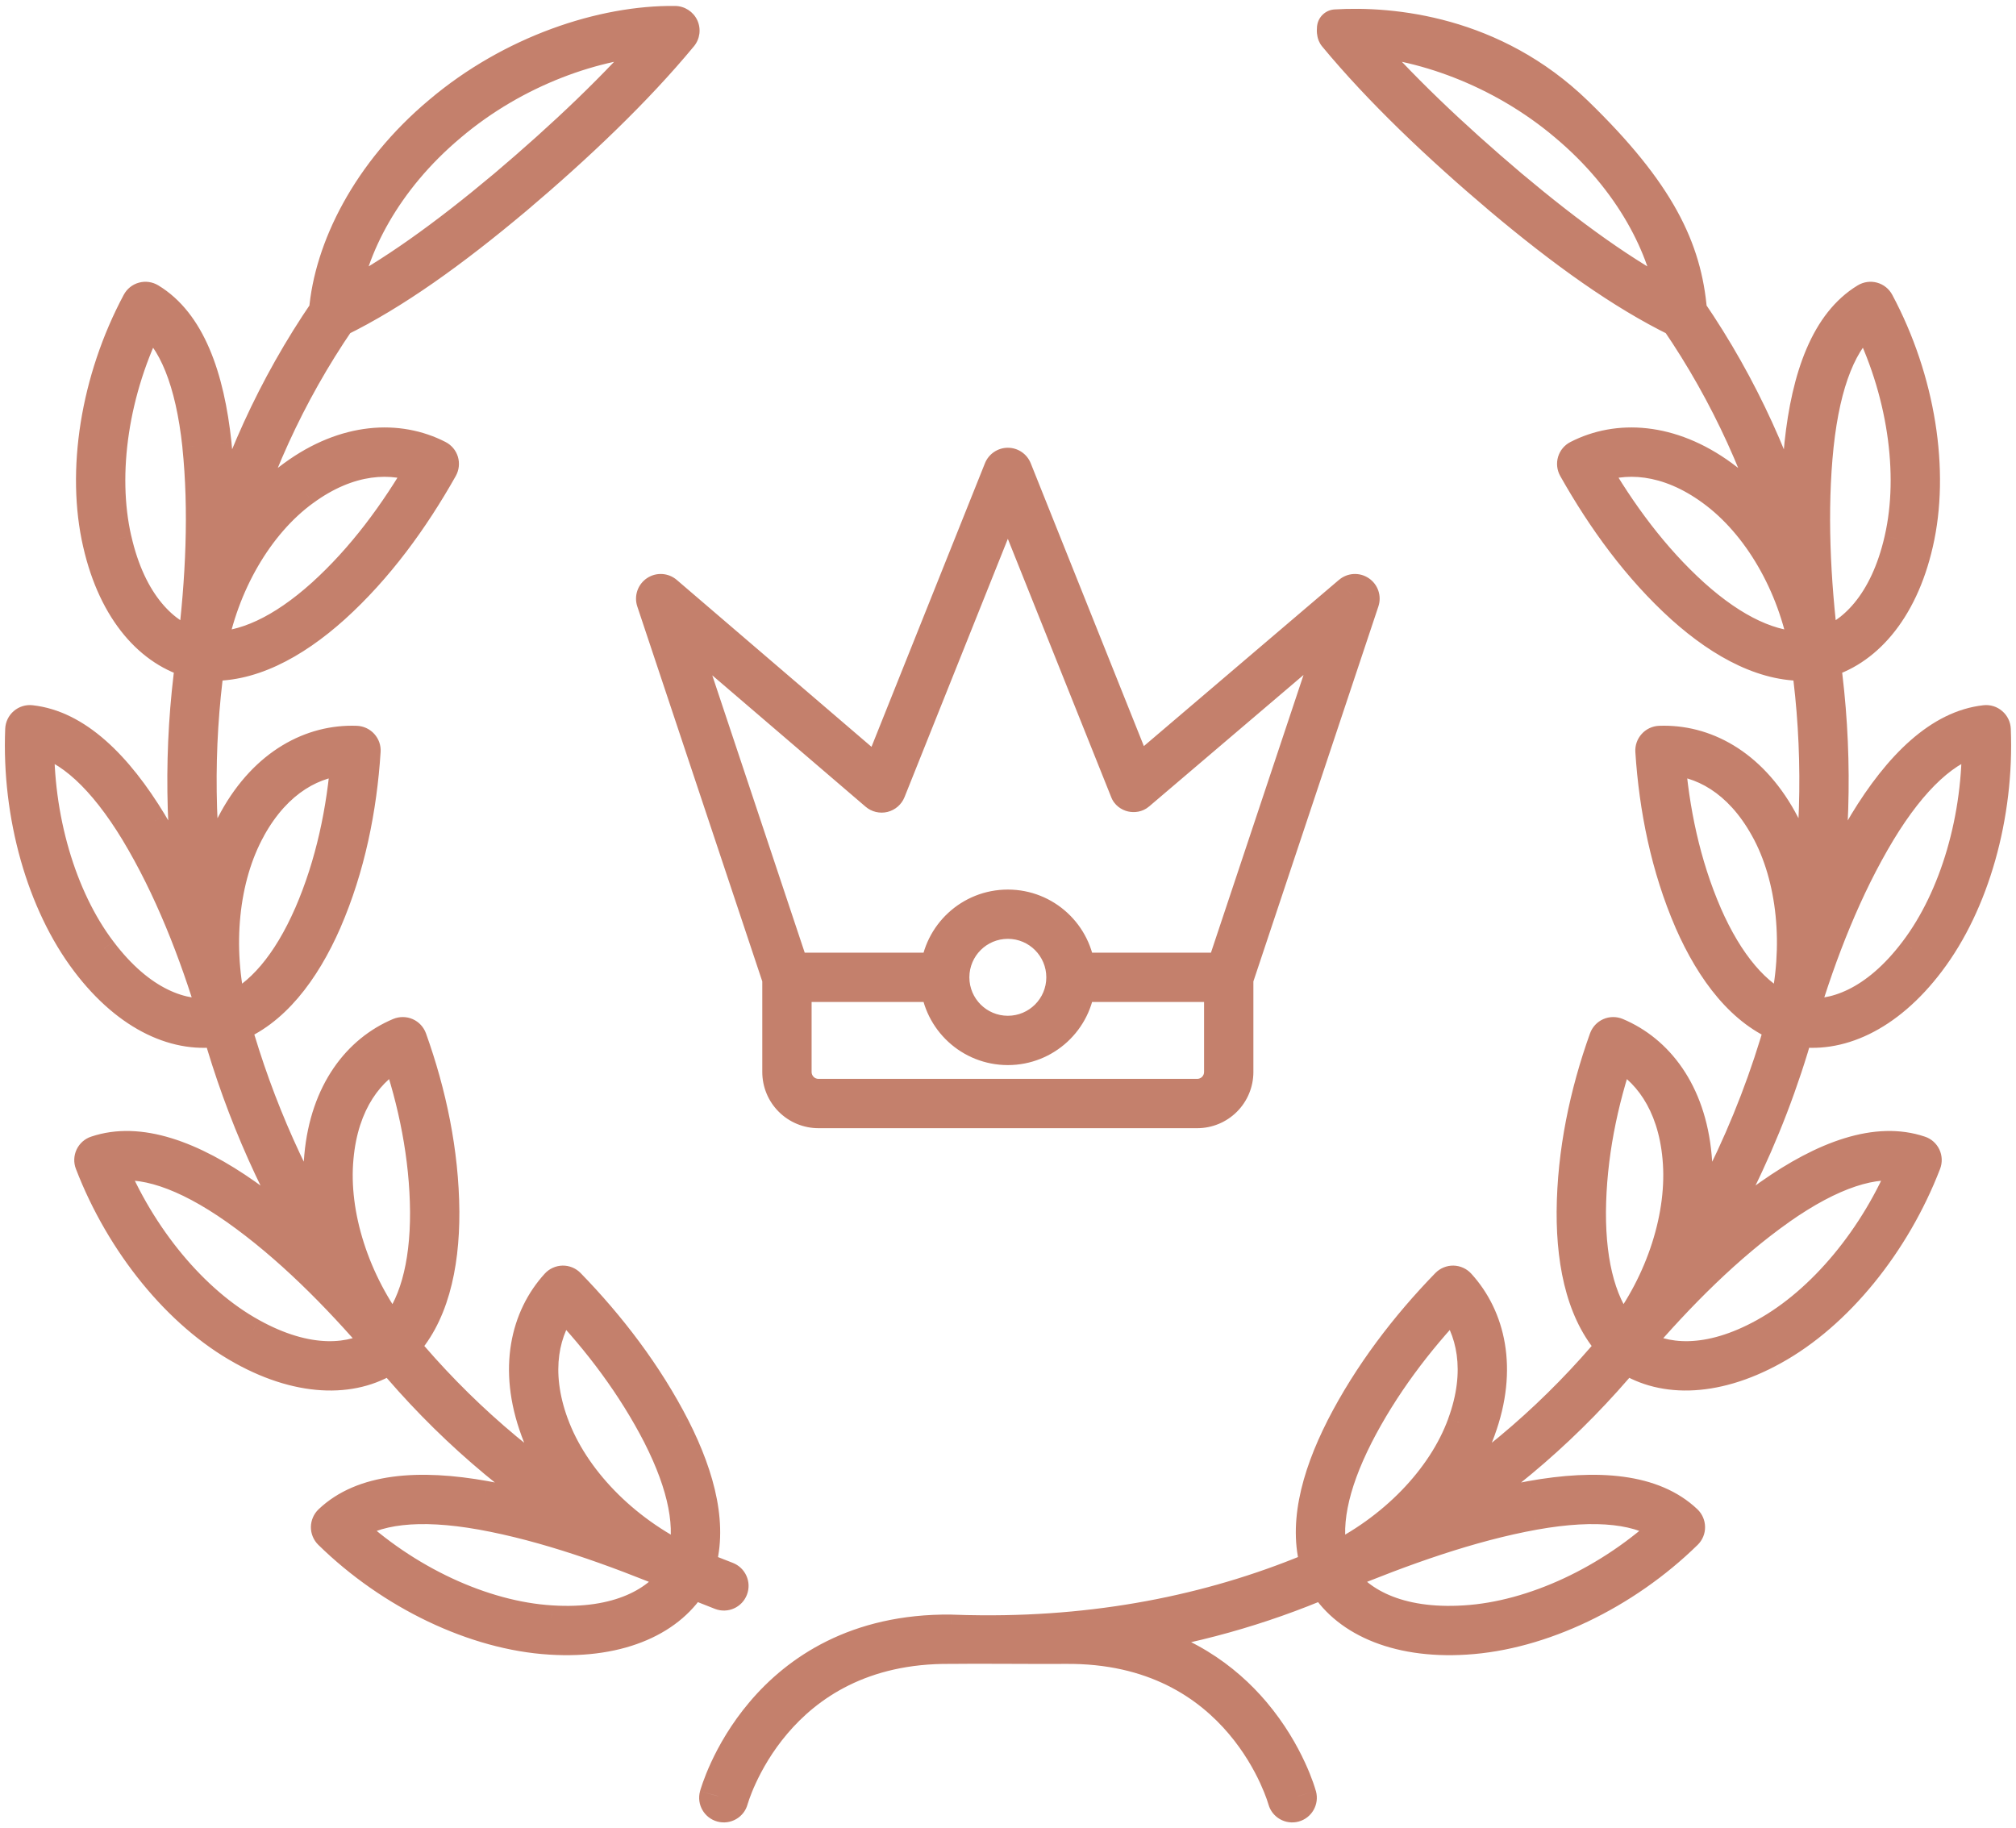 <?xml version="1.0" encoding="UTF-8"?> <svg xmlns="http://www.w3.org/2000/svg" width="43" height="39" viewBox="0 0 43 39" fill="none"> <mask id="path-1-outside-1_187_68" maskUnits="userSpaceOnUse" x="-0.496" y="-0.473" width="44" height="40" fill="black"> <rect fill="white" x="-0.496" y="-0.473" width="44" height="40"></rect> <path fill-rule="evenodd" clip-rule="evenodd" d="M9.409 2.437C7.884 3.716 7.098 5.331 6.989 6.653C5.884 8.267 5.095 10.025 4.6 11.85C4.633 11.044 4.619 10.243 4.539 9.474C4.386 8.033 3.977 6.919 3.168 6.429C3.139 6.411 3.103 6.406 3.07 6.415C3.036 6.424 3.008 6.446 2.992 6.477C2.111 8.126 1.815 10.056 2.164 11.575C2.496 13.035 3.282 13.852 4.146 14.078C3.887 15.942 3.915 17.841 4.212 19.698C3.914 18.957 3.571 18.243 3.176 17.588C2.433 16.36 1.583 15.543 0.65 15.441C0.616 15.437 0.581 15.448 0.554 15.471C0.528 15.493 0.512 15.526 0.511 15.561C0.437 17.385 0.966 19.246 1.898 20.476C2.791 21.659 3.828 22.076 4.702 21.919C5.212 23.726 5.983 25.459 6.995 27.042C6.427 26.484 5.832 25.971 5.214 25.534C4.053 24.717 2.957 24.326 2.07 24.625C2.037 24.636 2.01 24.66 1.996 24.691C1.981 24.722 1.98 24.757 1.992 24.789C2.648 26.492 3.864 27.985 5.205 28.725C6.49 29.439 7.605 29.387 8.335 28.875C9.543 30.327 10.986 31.596 12.647 32.603C11.866 32.339 11.09 32.124 10.332 31.987C8.914 31.733 7.755 31.835 7.071 32.485C7.046 32.508 7.032 32.541 7.031 32.575C7.031 32.609 7.045 32.642 7.069 32.666C8.382 33.953 10.154 34.799 11.739 34.895C13.26 34.992 14.293 34.46 14.739 33.68C14.955 33.773 15.174 33.861 15.396 33.946C15.461 33.971 15.534 33.938 15.559 33.873C15.583 33.808 15.55 33.735 15.486 33.71C15.268 33.627 15.054 33.541 14.842 33.45C15.127 32.603 14.877 31.565 14.329 30.485C13.747 29.346 12.958 28.317 12.098 27.434C12.074 27.409 12.04 27.395 12.005 27.396C11.971 27.397 11.938 27.412 11.915 27.437C11.296 28.116 11.022 29.189 11.497 30.484C11.745 31.166 12.194 31.824 12.782 32.39C11.144 31.397 9.719 30.145 8.527 28.711C9.149 28.073 9.403 27.042 9.398 25.845C9.388 24.584 9.123 23.332 8.709 22.178C8.698 22.146 8.673 22.119 8.642 22.105C8.61 22.091 8.574 22.091 8.542 22.104C7.7 22.457 7.012 23.309 6.89 24.668C6.823 25.38 6.938 26.153 7.205 26.901C6.207 25.341 5.448 23.632 4.945 21.851C5.77 21.534 6.422 20.712 6.895 19.628C7.391 18.484 7.641 17.238 7.719 16.016C7.721 15.982 7.71 15.949 7.687 15.924C7.664 15.898 7.632 15.883 7.598 15.882C6.684 15.847 5.712 16.332 5.061 17.513C4.717 18.131 4.516 18.878 4.462 19.665C4.168 17.832 4.14 15.958 4.395 14.118C5.28 14.178 6.206 13.705 7.084 12.917C8.008 12.082 8.758 11.048 9.373 9.957C9.389 9.928 9.393 9.892 9.384 9.859C9.374 9.826 9.351 9.799 9.32 9.783C8.502 9.363 7.394 9.398 6.293 10.205C5.713 10.627 5.215 11.229 4.84 11.928C5.327 10.126 6.106 8.389 7.197 6.796C8.382 6.216 9.628 5.32 10.957 4.204C12.292 3.075 13.532 1.894 14.492 0.734C14.523 0.696 14.53 0.644 14.51 0.6C14.489 0.556 14.445 0.528 14.397 0.527C12.871 0.508 10.938 1.142 9.409 2.437ZM4.18 13.826C4.36 12.381 4.432 10.886 4.288 9.5C4.144 8.147 3.779 7.178 3.15 6.719C2.344 8.295 2.085 10.105 2.409 11.518C2.723 12.898 3.442 13.618 4.18 13.826ZM6.915 12.73C6.064 13.494 5.212 13.912 4.434 13.868C4.682 12.45 5.441 11.136 6.442 10.408C7.421 9.691 8.374 9.64 9.086 9.951C8.494 10.981 7.78 11.947 6.915 12.73ZM4.632 21.675C4.217 20.282 3.672 18.899 2.961 17.719C2.265 16.569 1.518 15.862 0.758 15.712C0.718 17.442 1.232 19.18 2.099 20.323C2.944 21.443 3.881 21.798 4.632 21.675ZM6.664 19.528C6.206 20.576 5.601 21.317 4.879 21.606C4.538 20.209 4.687 18.703 5.281 17.635C5.86 16.586 6.687 16.15 7.459 16.133C7.373 17.29 7.128 18.457 6.664 19.528ZM8.173 28.681C7.225 27.572 6.182 26.526 5.068 25.74C3.982 24.975 3.025 24.643 2.278 24.826C2.927 26.431 4.08 27.817 5.327 28.505C6.543 29.18 7.541 29.111 8.173 28.681ZM8.368 28.514C7.488 27.372 7.025 25.923 7.141 24.691C7.25 23.483 7.826 22.734 8.518 22.392C8.897 23.488 9.137 24.665 9.146 25.847C9.151 27.006 8.905 27.943 8.368 28.514ZM14.505 33.581C13.085 32.989 11.652 32.481 10.288 32.235C8.958 31.996 7.949 32.094 7.344 32.581C8.609 33.779 10.278 34.554 11.755 34.644C13.196 34.736 14.112 34.239 14.505 33.581ZM14.105 30.599C14.639 31.652 14.851 32.602 14.611 33.347C13.238 32.699 12.162 31.574 11.734 30.397C11.312 29.247 11.526 28.316 12.013 27.709C12.822 28.555 13.558 29.53 14.105 30.599ZM14.122 0.783C12.704 0.838 10.966 1.448 9.572 2.63C8.166 3.809 7.42 5.271 7.261 6.482C8.367 5.914 9.538 5.066 10.795 4.011C12.042 2.956 13.201 1.86 14.122 0.783Z"></path> <path fill-rule="evenodd" clip-rule="evenodd" d="M36.011 6.654C35.902 5.331 35.347 4.141 33.591 2.437C31.834 0.734 29.686 0.528 28.49 0.6C28.49 0.6 28.477 0.696 28.508 0.734C29.468 1.894 30.708 3.075 32.043 4.204C33.372 5.32 34.618 6.216 35.803 6.796C36.893 8.388 37.672 10.125 38.159 11.927C37.785 11.228 37.287 10.626 36.706 10.204C35.605 9.398 34.498 9.363 33.679 9.783C33.649 9.799 33.626 9.826 33.616 9.859C33.606 9.892 33.61 9.928 33.627 9.957C34.242 11.048 34.993 12.082 35.917 12.917C36.794 13.705 37.72 14.178 38.605 14.118C38.86 15.957 38.832 17.832 38.538 19.665C38.483 18.878 38.283 18.131 37.939 17.513C37.287 16.332 36.316 15.847 35.401 15.882C35.367 15.883 35.336 15.898 35.313 15.924C35.29 15.949 35.278 15.982 35.281 16.016C35.359 17.238 35.609 18.484 36.105 19.629C36.578 20.712 37.229 21.534 38.055 21.851C37.739 22.97 37.322 24.06 36.809 25.102C36.504 25.72 36.166 26.321 35.795 26.902C36.062 26.154 36.177 25.38 36.11 24.668C35.987 23.309 35.3 22.457 34.458 22.104C34.426 22.091 34.39 22.091 34.358 22.105C34.327 22.119 34.302 22.146 34.291 22.178C33.877 23.332 33.612 24.584 33.602 25.846C33.596 27.043 33.851 28.073 34.473 28.711C33.281 30.145 31.856 31.397 30.218 32.391C30.806 31.824 31.255 31.166 31.503 30.484C31.978 29.189 31.703 28.116 31.085 27.437C31.062 27.412 31.029 27.397 30.994 27.396C30.96 27.395 30.926 27.409 30.902 27.434C30.042 28.317 29.253 29.347 28.67 30.485C28.123 31.565 27.872 32.603 28.158 33.45C26.028 34.363 23.611 34.874 20.937 34.855L23.791 34.921C25.393 34.695 26.886 34.27 28.261 33.68C28.707 34.46 29.74 34.992 31.261 34.895C32.846 34.798 34.618 33.953 35.931 32.666C35.955 32.642 35.969 32.609 35.968 32.575C35.968 32.541 35.954 32.508 35.929 32.485C35.245 31.835 34.085 31.733 32.667 31.987C31.91 32.124 31.133 32.339 30.353 32.603C32.013 31.596 33.456 30.327 34.664 28.875C35.395 29.387 36.509 29.44 37.795 28.725C39.136 27.985 40.352 26.492 41.008 24.789C41.02 24.757 41.019 24.722 41.004 24.691C40.989 24.66 40.963 24.636 40.93 24.625C40.043 24.326 38.947 24.717 37.786 25.534C37.167 25.971 36.572 26.485 36.004 27.042C36.382 26.452 36.725 25.841 37.035 25.214C37.555 24.157 37.978 23.053 38.298 21.919C39.172 22.076 40.209 21.659 41.101 20.476C42.034 19.246 42.563 17.385 42.489 15.561C42.488 15.526 42.472 15.493 42.445 15.471C42.419 15.448 42.384 15.437 42.349 15.441C41.417 15.543 40.567 16.36 39.823 17.589C39.429 18.243 39.086 18.957 38.787 19.698C39.084 17.841 39.113 15.942 38.854 14.078C39.718 13.852 40.504 13.035 40.836 11.574C41.185 10.056 40.889 8.126 40.008 6.477C39.992 6.446 39.964 6.424 39.93 6.415C39.897 6.406 39.861 6.411 39.832 6.429C39.023 6.919 38.614 8.033 38.461 9.474C38.381 10.243 38.367 11.044 38.399 11.849C37.905 10.025 37.115 8.267 36.011 6.654ZM35.739 6.482C35.58 5.271 34.835 3.809 33.429 2.63C32.035 1.449 30.296 0.838 28.878 0.783C29.799 1.86 30.957 2.956 32.205 4.011C33.462 5.066 34.632 5.914 35.739 6.482ZM38.566 13.868C38.318 12.45 37.559 11.136 36.558 10.408C35.58 9.691 34.626 9.64 33.913 9.951C34.506 10.981 35.22 11.947 36.085 12.73C36.935 13.494 37.788 13.912 38.566 13.868ZM38.82 13.826C39.558 13.618 40.276 12.898 40.59 11.518C40.915 10.105 40.656 8.295 39.85 6.719C39.221 7.178 38.856 8.147 38.712 9.5C38.568 10.886 38.64 12.381 38.82 13.826ZM38.12 21.606C38.462 20.209 38.313 18.703 37.719 17.636C37.14 16.587 36.313 16.15 35.541 16.133C35.627 17.29 35.871 18.457 36.336 19.528C36.794 20.576 37.399 21.317 38.12 21.606ZM40.039 17.719C39.328 18.899 38.783 20.282 38.368 21.675C39.118 21.798 40.056 21.443 40.901 20.323C41.768 19.18 42.282 17.442 42.242 15.712C41.481 15.862 40.735 16.569 40.039 17.719ZM34.632 28.514C35.511 27.372 35.974 25.923 35.859 24.691C35.75 23.483 35.174 22.734 34.482 22.392C34.103 23.488 33.863 24.665 33.854 25.847C33.849 27.006 34.094 27.943 34.632 28.514ZM37.931 25.74C36.818 26.526 35.775 27.572 34.827 28.681C35.459 29.111 36.457 29.18 37.673 28.505C38.92 27.817 40.073 26.431 40.722 24.826C39.974 24.643 39.018 24.975 37.931 25.74ZM28.389 33.347C29.762 32.699 30.838 31.574 31.266 30.397C31.688 29.247 31.474 28.316 30.987 27.709C30.178 28.555 29.442 29.53 28.895 30.599C28.361 31.652 28.149 32.602 28.389 33.347ZM28.494 33.581C28.887 34.239 29.803 34.736 31.245 34.644C32.721 34.554 34.391 33.779 35.656 32.581C35.051 32.094 34.042 31.996 32.712 32.235C31.348 32.481 29.915 32.989 28.494 33.581Z"></path> <path d="M26.705 36.56C26.106 35.854 25.179 35.153 23.791 34.921L20.937 34.855C20.721 34.854 20.504 34.849 20.286 34.84C20.285 34.84 20.284 34.84 20.282 34.84C18.281 34.82 17.036 35.686 16.295 36.56C15.925 36.996 15.681 37.433 15.53 37.761C15.454 37.925 15.401 38.062 15.367 38.159C15.35 38.207 15.338 38.245 15.329 38.272C15.325 38.285 15.322 38.295 15.32 38.303C15.319 38.306 15.319 38.309 15.318 38.311L15.317 38.313L15.317 38.315C15.317 38.315 15.317 38.315 15.438 38.347L15.317 38.315C15.299 38.382 15.338 38.451 15.406 38.469C15.473 38.487 15.542 38.447 15.56 38.38L15.56 38.379C15.561 38.378 15.562 38.376 15.562 38.373C15.564 38.367 15.567 38.358 15.57 38.346C15.578 38.323 15.589 38.288 15.605 38.242C15.637 38.152 15.687 38.022 15.759 37.866C15.903 37.554 16.136 37.138 16.487 36.723C17.187 35.897 18.363 35.073 20.278 35.092C20.691 35.084 22.313 35.098 22.721 35.092C24.636 35.073 25.812 35.897 26.513 36.723C26.864 37.138 27.097 37.554 27.241 37.866C27.313 38.022 27.363 38.152 27.395 38.242C27.411 38.288 27.422 38.323 27.43 38.346C27.433 38.358 27.438 38.375 27.44 38.38C27.458 38.447 27.527 38.487 27.594 38.469C27.661 38.451 27.701 38.382 27.683 38.315L27.682 38.313C27.674 38.284 27.649 38.206 27.633 38.159C27.599 38.062 27.546 37.925 27.47 37.761C27.318 37.433 27.075 36.996 26.705 36.56Z"></path> <path fill-rule="evenodd" clip-rule="evenodd" d="M21.613 10.03C21.594 9.982 21.548 9.951 21.497 9.951C21.445 9.951 21.399 9.982 21.38 10.03L18.753 16.598L14.174 12.674C14.131 12.637 14.069 12.633 14.022 12.665C13.975 12.696 13.955 12.755 13.973 12.809L16.659 20.867V22.866C16.659 22.971 16.679 23.075 16.72 23.172C16.76 23.269 16.819 23.357 16.893 23.431C16.967 23.505 17.055 23.564 17.152 23.604C17.249 23.645 17.353 23.665 17.458 23.665H25.535C25.747 23.665 25.951 23.581 26.1 23.431C26.25 23.281 26.334 23.078 26.334 22.866V20.867L29.02 12.809C29.038 12.755 29.018 12.696 28.971 12.665C28.924 12.633 28.862 12.637 28.819 12.674L24.234 16.581L21.613 10.03ZM24.072 16.855L21.497 10.416L18.921 16.855C18.906 16.893 18.874 16.921 18.834 16.93C18.795 16.94 18.753 16.93 18.722 16.904L14.356 13.161L16.875 20.721H20.03C20.093 19.967 20.726 19.375 21.497 19.375C22.267 19.375 22.9 19.967 22.963 20.721H26.118L28.638 13.161L24.249 16.898C24.196 16.944 24.096 16.924 24.072 16.855ZM16.911 20.973V22.866C16.911 22.938 16.925 23.009 16.952 23.076C16.98 23.142 17.02 23.202 17.071 23.253C17.122 23.304 17.182 23.344 17.248 23.372C17.315 23.399 17.386 23.413 17.458 23.413H25.535C25.68 23.413 25.82 23.356 25.922 23.253C26.025 23.15 26.082 23.011 26.082 22.866V20.973H22.963C22.9 21.727 22.267 22.319 21.497 22.319C20.726 22.319 20.093 21.727 20.03 20.973H16.911ZM20.276 20.851C20.279 21.523 20.824 22.067 21.497 22.067C22.171 22.067 22.717 21.521 22.717 20.847C22.717 20.173 22.171 19.627 21.497 19.627C20.824 19.627 20.279 20.171 20.276 20.842C20.276 20.844 20.276 20.845 20.276 20.847C20.276 20.848 20.276 20.85 20.276 20.851Z"></path> </mask> <path fill-rule="evenodd" clip-rule="evenodd" d="M9.409 2.437C7.884 3.716 7.098 5.331 6.989 6.653C5.884 8.267 5.095 10.025 4.6 11.85C4.633 11.044 4.619 10.243 4.539 9.474C4.386 8.033 3.977 6.919 3.168 6.429C3.139 6.411 3.103 6.406 3.07 6.415C3.036 6.424 3.008 6.446 2.992 6.477C2.111 8.126 1.815 10.056 2.164 11.575C2.496 13.035 3.282 13.852 4.146 14.078C3.887 15.942 3.915 17.841 4.212 19.698C3.914 18.957 3.571 18.243 3.176 17.588C2.433 16.36 1.583 15.543 0.65 15.441C0.616 15.437 0.581 15.448 0.554 15.471C0.528 15.493 0.512 15.526 0.511 15.561C0.437 17.385 0.966 19.246 1.898 20.476C2.791 21.659 3.828 22.076 4.702 21.919C5.212 23.726 5.983 25.459 6.995 27.042C6.427 26.484 5.832 25.971 5.214 25.534C4.053 24.717 2.957 24.326 2.07 24.625C2.037 24.636 2.01 24.66 1.996 24.691C1.981 24.722 1.98 24.757 1.992 24.789C2.648 26.492 3.864 27.985 5.205 28.725C6.49 29.439 7.605 29.387 8.335 28.875C9.543 30.327 10.986 31.596 12.647 32.603C11.866 32.339 11.09 32.124 10.332 31.987C8.914 31.733 7.755 31.835 7.071 32.485C7.046 32.508 7.032 32.541 7.031 32.575C7.031 32.609 7.045 32.642 7.069 32.666C8.382 33.953 10.154 34.799 11.739 34.895C13.26 34.992 14.293 34.46 14.739 33.68C14.955 33.773 15.174 33.861 15.396 33.946C15.461 33.971 15.534 33.938 15.559 33.873C15.583 33.808 15.55 33.735 15.486 33.71C15.268 33.627 15.054 33.541 14.842 33.45C15.127 32.603 14.877 31.565 14.329 30.485C13.747 29.346 12.958 28.317 12.098 27.434C12.074 27.409 12.04 27.395 12.005 27.396C11.971 27.397 11.938 27.412 11.915 27.437C11.296 28.116 11.022 29.189 11.497 30.484C11.745 31.166 12.194 31.824 12.782 32.39C11.144 31.397 9.719 30.145 8.527 28.711C9.149 28.073 9.403 27.042 9.398 25.845C9.388 24.584 9.123 23.332 8.709 22.178C8.698 22.146 8.673 22.119 8.642 22.105C8.61 22.091 8.574 22.091 8.542 22.104C7.7 22.457 7.012 23.309 6.89 24.668C6.823 25.38 6.938 26.153 7.205 26.901C6.207 25.341 5.448 23.632 4.945 21.851C5.77 21.534 6.422 20.712 6.895 19.628C7.391 18.484 7.641 17.238 7.719 16.016C7.721 15.982 7.71 15.949 7.687 15.924C7.664 15.898 7.632 15.883 7.598 15.882C6.684 15.847 5.712 16.332 5.061 17.513C4.717 18.131 4.516 18.878 4.462 19.665C4.168 17.832 4.14 15.958 4.395 14.118C5.28 14.178 6.206 13.705 7.084 12.917C8.008 12.082 8.758 11.048 9.373 9.957C9.389 9.928 9.393 9.892 9.384 9.859C9.374 9.826 9.351 9.799 9.32 9.783C8.502 9.363 7.394 9.398 6.293 10.205C5.713 10.627 5.215 11.229 4.84 11.928C5.327 10.126 6.106 8.389 7.197 6.796C8.382 6.216 9.628 5.32 10.957 4.204C12.292 3.075 13.532 1.894 14.492 0.734C14.523 0.696 14.53 0.644 14.51 0.6C14.489 0.556 14.445 0.528 14.397 0.527C12.871 0.508 10.938 1.142 9.409 2.437ZM4.18 13.826C4.36 12.381 4.432 10.886 4.288 9.5C4.144 8.147 3.779 7.178 3.15 6.719C2.344 8.295 2.085 10.105 2.409 11.518C2.723 12.898 3.442 13.618 4.18 13.826ZM6.915 12.73C6.064 13.494 5.212 13.912 4.434 13.868C4.682 12.45 5.441 11.136 6.442 10.408C7.421 9.691 8.374 9.64 9.086 9.951C8.494 10.981 7.78 11.947 6.915 12.73ZM4.632 21.675C4.217 20.282 3.672 18.899 2.961 17.719C2.265 16.569 1.518 15.862 0.758 15.712C0.718 17.442 1.232 19.18 2.099 20.323C2.944 21.443 3.881 21.798 4.632 21.675ZM6.664 19.528C6.206 20.576 5.601 21.317 4.879 21.606C4.538 20.209 4.687 18.703 5.281 17.635C5.86 16.586 6.687 16.15 7.459 16.133C7.373 17.29 7.128 18.457 6.664 19.528ZM8.173 28.681C7.225 27.572 6.182 26.526 5.068 25.74C3.982 24.975 3.025 24.643 2.278 24.826C2.927 26.431 4.08 27.817 5.327 28.505C6.543 29.18 7.541 29.111 8.173 28.681ZM8.368 28.514C7.488 27.372 7.025 25.923 7.141 24.691C7.25 23.483 7.826 22.734 8.518 22.392C8.897 23.488 9.137 24.665 9.146 25.847C9.151 27.006 8.905 27.943 8.368 28.514ZM14.505 33.581C13.085 32.989 11.652 32.481 10.288 32.235C8.958 31.996 7.949 32.094 7.344 32.581C8.609 33.779 10.278 34.554 11.755 34.644C13.196 34.736 14.112 34.239 14.505 33.581ZM14.105 30.599C14.639 31.652 14.851 32.602 14.611 33.347C13.238 32.699 12.162 31.574 11.734 30.397C11.312 29.247 11.526 28.316 12.013 27.709C12.822 28.555 13.558 29.53 14.105 30.599ZM14.122 0.783C12.704 0.838 10.966 1.448 9.572 2.63C8.166 3.809 7.42 5.271 7.261 6.482C8.367 5.914 9.538 5.066 10.795 4.011C12.042 2.956 13.201 1.86 14.122 0.783Z" fill="#C3806C"></path> <path fill-rule="evenodd" clip-rule="evenodd" d="M36.011 6.654C35.902 5.331 35.347 4.141 33.591 2.437C31.834 0.734 29.686 0.528 28.49 0.6C28.49 0.6 28.477 0.696 28.508 0.734C29.468 1.894 30.708 3.075 32.043 4.204C33.372 5.32 34.618 6.216 35.803 6.796C36.893 8.388 37.672 10.125 38.159 11.927C37.785 11.228 37.287 10.626 36.706 10.204C35.605 9.398 34.498 9.363 33.679 9.783C33.649 9.799 33.626 9.826 33.616 9.859C33.606 9.892 33.61 9.928 33.627 9.957C34.242 11.048 34.993 12.082 35.917 12.917C36.794 13.705 37.72 14.178 38.605 14.118C38.86 15.957 38.832 17.832 38.538 19.665C38.483 18.878 38.283 18.131 37.939 17.513C37.287 16.332 36.316 15.847 35.401 15.882C35.367 15.883 35.336 15.898 35.313 15.924C35.29 15.949 35.278 15.982 35.281 16.016C35.359 17.238 35.609 18.484 36.105 19.629C36.578 20.712 37.229 21.534 38.055 21.851C37.739 22.97 37.322 24.06 36.809 25.102C36.504 25.72 36.166 26.321 35.795 26.902C36.062 26.154 36.177 25.38 36.11 24.668C35.987 23.309 35.3 22.457 34.458 22.104C34.426 22.091 34.39 22.091 34.358 22.105C34.327 22.119 34.302 22.146 34.291 22.178C33.877 23.332 33.612 24.584 33.602 25.846C33.596 27.043 33.851 28.073 34.473 28.711C33.281 30.145 31.856 31.397 30.218 32.391C30.806 31.824 31.255 31.166 31.503 30.484C31.978 29.189 31.703 28.116 31.085 27.437C31.062 27.412 31.029 27.397 30.994 27.396C30.96 27.395 30.926 27.409 30.902 27.434C30.042 28.317 29.253 29.347 28.67 30.485C28.123 31.565 27.872 32.603 28.158 33.45C26.028 34.363 23.611 34.874 20.937 34.855L23.791 34.921C25.393 34.695 26.886 34.27 28.261 33.68C28.707 34.46 29.74 34.992 31.261 34.895C32.846 34.798 34.618 33.953 35.931 32.666C35.955 32.642 35.969 32.609 35.968 32.575C35.968 32.541 35.954 32.508 35.929 32.485C35.245 31.835 34.085 31.733 32.667 31.987C31.91 32.124 31.133 32.339 30.353 32.603C32.013 31.596 33.456 30.327 34.664 28.875C35.395 29.387 36.509 29.44 37.795 28.725C39.136 27.985 40.352 26.492 41.008 24.789C41.02 24.757 41.019 24.722 41.004 24.691C40.989 24.66 40.963 24.636 40.93 24.625C40.043 24.326 38.947 24.717 37.786 25.534C37.167 25.971 36.572 26.485 36.004 27.042C36.382 26.452 36.725 25.841 37.035 25.214C37.555 24.157 37.978 23.053 38.298 21.919C39.172 22.076 40.209 21.659 41.101 20.476C42.034 19.246 42.563 17.385 42.489 15.561C42.488 15.526 42.472 15.493 42.445 15.471C42.419 15.448 42.384 15.437 42.349 15.441C41.417 15.543 40.567 16.36 39.823 17.589C39.429 18.243 39.086 18.957 38.787 19.698C39.084 17.841 39.113 15.942 38.854 14.078C39.718 13.852 40.504 13.035 40.836 11.574C41.185 10.056 40.889 8.126 40.008 6.477C39.992 6.446 39.964 6.424 39.93 6.415C39.897 6.406 39.861 6.411 39.832 6.429C39.023 6.919 38.614 8.033 38.461 9.474C38.381 10.243 38.367 11.044 38.399 11.849C37.905 10.025 37.115 8.267 36.011 6.654ZM35.739 6.482C35.58 5.271 34.835 3.809 33.429 2.63C32.035 1.449 30.296 0.838 28.878 0.783C29.799 1.86 30.957 2.956 32.205 4.011C33.462 5.066 34.632 5.914 35.739 6.482ZM38.566 13.868C38.318 12.45 37.559 11.136 36.558 10.408C35.58 9.691 34.626 9.64 33.913 9.951C34.506 10.981 35.22 11.947 36.085 12.73C36.935 13.494 37.788 13.912 38.566 13.868ZM38.82 13.826C39.558 13.618 40.276 12.898 40.59 11.518C40.915 10.105 40.656 8.295 39.85 6.719C39.221 7.178 38.856 8.147 38.712 9.5C38.568 10.886 38.64 12.381 38.82 13.826ZM38.12 21.606C38.462 20.209 38.313 18.703 37.719 17.636C37.14 16.587 36.313 16.15 35.541 16.133C35.627 17.29 35.871 18.457 36.336 19.528C36.794 20.576 37.399 21.317 38.12 21.606ZM40.039 17.719C39.328 18.899 38.783 20.282 38.368 21.675C39.118 21.798 40.056 21.443 40.901 20.323C41.768 19.18 42.282 17.442 42.242 15.712C41.481 15.862 40.735 16.569 40.039 17.719ZM34.632 28.514C35.511 27.372 35.974 25.923 35.859 24.691C35.75 23.483 35.174 22.734 34.482 22.392C34.103 23.488 33.863 24.665 33.854 25.847C33.849 27.006 34.094 27.943 34.632 28.514ZM37.931 25.74C36.818 26.526 35.775 27.572 34.827 28.681C35.459 29.111 36.457 29.18 37.673 28.505C38.92 27.817 40.073 26.431 40.722 24.826C39.974 24.643 39.018 24.975 37.931 25.74ZM28.389 33.347C29.762 32.699 30.838 31.574 31.266 30.397C31.688 29.247 31.474 28.316 30.987 27.709C30.178 28.555 29.442 29.53 28.895 30.599C28.361 31.652 28.149 32.602 28.389 33.347ZM28.494 33.581C28.887 34.239 29.803 34.736 31.245 34.644C32.721 34.554 34.391 33.779 35.656 32.581C35.051 32.094 34.042 31.996 32.712 32.235C31.348 32.481 29.915 32.989 28.494 33.581Z" fill="#C3806C"></path> <path d="M26.705 36.56C26.106 35.854 25.179 35.153 23.791 34.921L20.937 34.855C20.721 34.854 20.504 34.849 20.286 34.84C20.285 34.84 20.284 34.84 20.282 34.84C18.281 34.82 17.036 35.686 16.295 36.56C15.925 36.996 15.681 37.433 15.53 37.761C15.454 37.925 15.401 38.062 15.367 38.159C15.35 38.207 15.338 38.245 15.329 38.272C15.325 38.285 15.322 38.295 15.32 38.303C15.319 38.306 15.319 38.309 15.318 38.311L15.317 38.313L15.317 38.315C15.317 38.315 15.317 38.315 15.438 38.347L15.317 38.315C15.299 38.382 15.338 38.451 15.406 38.469C15.473 38.487 15.542 38.447 15.56 38.38L15.56 38.379C15.561 38.378 15.562 38.376 15.562 38.373C15.564 38.367 15.567 38.358 15.57 38.346C15.578 38.323 15.589 38.288 15.605 38.242C15.637 38.152 15.687 38.022 15.759 37.866C15.903 37.554 16.136 37.138 16.487 36.723C17.187 35.897 18.363 35.073 20.278 35.092C20.691 35.084 22.313 35.098 22.721 35.092C24.636 35.073 25.812 35.897 26.513 36.723C26.864 37.138 27.097 37.554 27.241 37.866C27.313 38.022 27.363 38.152 27.395 38.242C27.411 38.288 27.422 38.323 27.43 38.346C27.433 38.358 27.438 38.375 27.44 38.38C27.458 38.447 27.527 38.487 27.594 38.469C27.661 38.451 27.701 38.382 27.683 38.315L27.682 38.313C27.674 38.284 27.649 38.206 27.633 38.159C27.599 38.062 27.546 37.925 27.47 37.761C27.318 37.433 27.075 36.996 26.705 36.56Z" fill="#C3806C"></path> <path fill-rule="evenodd" clip-rule="evenodd" d="M21.613 10.03C21.594 9.982 21.548 9.951 21.497 9.951C21.445 9.951 21.399 9.982 21.38 10.03L18.753 16.598L14.174 12.674C14.131 12.637 14.069 12.633 14.022 12.665C13.975 12.696 13.955 12.755 13.973 12.809L16.659 20.867V22.866C16.659 22.971 16.679 23.075 16.72 23.172C16.76 23.269 16.819 23.357 16.893 23.431C16.967 23.505 17.055 23.564 17.152 23.604C17.249 23.645 17.353 23.665 17.458 23.665H25.535C25.747 23.665 25.951 23.581 26.1 23.431C26.25 23.281 26.334 23.078 26.334 22.866V20.867L29.02 12.809C29.038 12.755 29.018 12.696 28.971 12.665C28.924 12.633 28.862 12.637 28.819 12.674L24.234 16.581L21.613 10.03ZM24.072 16.855L21.497 10.416L18.921 16.855C18.906 16.893 18.874 16.921 18.834 16.93C18.795 16.94 18.753 16.93 18.722 16.904L14.356 13.161L16.875 20.721H20.03C20.093 19.967 20.726 19.375 21.497 19.375C22.267 19.375 22.9 19.967 22.963 20.721H26.118L28.638 13.161L24.249 16.898C24.196 16.944 24.096 16.924 24.072 16.855ZM16.911 20.973V22.866C16.911 22.938 16.925 23.009 16.952 23.076C16.98 23.142 17.02 23.202 17.071 23.253C17.122 23.304 17.182 23.344 17.248 23.372C17.315 23.399 17.386 23.413 17.458 23.413H25.535C25.68 23.413 25.82 23.356 25.922 23.253C26.025 23.15 26.082 23.011 26.082 22.866V20.973H22.963C22.9 21.727 22.267 22.319 21.497 22.319C20.726 22.319 20.093 21.727 20.03 20.973H16.911ZM20.276 20.851C20.279 21.523 20.824 22.067 21.497 22.067C22.171 22.067 22.717 21.521 22.717 20.847C22.717 20.173 22.171 19.627 21.497 19.627C20.824 19.627 20.279 20.171 20.276 20.842C20.276 20.844 20.276 20.845 20.276 20.847C20.276 20.848 20.276 20.85 20.276 20.851Z" fill="#C3806C"></path> <path d="M23.786 35.121C23.897 35.123 23.988 35.036 23.991 34.925C23.993 34.815 23.906 34.723 23.796 34.721L23.786 35.121ZM20.287 34.641C20.176 34.638 20.085 34.725 20.082 34.836C20.08 34.946 20.167 35.038 20.278 35.04L20.287 34.641ZM36.128 24.867C36.238 24.857 36.319 24.759 36.309 24.649C36.299 24.539 36.202 24.458 36.092 24.468L36.128 24.867ZM35.966 24.48C35.856 24.49 35.775 24.587 35.785 24.697C35.796 24.807 35.893 24.888 36.003 24.878L35.966 24.48ZM20.937 34.855L20.941 34.655L20.941 34.655L20.937 34.855ZM36.003 24.878L36.128 24.867L36.092 24.468L35.966 24.48L36.003 24.878ZM20.932 35.055L23.786 35.121L23.796 34.721L20.941 34.655L20.932 35.055ZM20.941 34.655L20.287 34.641L20.278 35.04L20.932 35.055L20.941 34.655ZM9.572 2.63L9.829 2.936L9.83 2.935L9.572 2.63ZM14.122 0.783L14.426 1.043C14.529 0.922 14.551 0.751 14.482 0.608C14.412 0.465 14.265 0.377 14.106 0.383L14.122 0.783ZM7.261 6.482L6.864 6.43C6.845 6.577 6.909 6.723 7.03 6.809C7.152 6.895 7.311 6.906 7.443 6.838L7.261 6.482ZM10.795 4.011L11.052 4.317L11.053 4.316L10.795 4.011ZM9.409 2.437L9.666 2.744L9.668 2.743L9.409 2.437ZM6.989 6.653L7.319 6.879C7.358 6.822 7.382 6.755 7.388 6.686L6.989 6.653ZM14.397 0.527L14.392 0.927L14.397 0.527ZM14.51 0.6L14.147 0.768L14.147 0.768L14.51 0.6ZM14.492 0.734L14.8 0.989L14.8 0.989L14.492 0.734ZM10.957 4.204L11.214 4.51L11.216 4.509L10.957 4.204ZM7.197 6.796L7.021 6.436C6.959 6.467 6.906 6.513 6.867 6.57L7.197 6.796ZM4.84 11.928L4.454 11.824C4.401 12.02 4.504 12.225 4.692 12.3C4.881 12.375 5.097 12.296 5.193 12.117L4.84 11.928ZM6.293 10.205L6.529 10.528L6.53 10.527L6.293 10.205ZM9.32 9.783L9.138 10.139L9.138 10.139L9.32 9.783ZM9.384 9.859L9.767 9.744L9.767 9.744L9.384 9.859ZM9.373 9.957L9.024 9.761L9.024 9.761L9.373 9.957ZM7.084 12.917L7.351 13.214L7.352 13.213L7.084 12.917ZM4.395 14.118L4.422 13.719C4.212 13.705 4.028 13.855 3.999 14.063L4.395 14.118ZM4.462 19.665L4.067 19.729C4.099 19.929 4.277 20.074 4.48 20.065C4.683 20.055 4.847 19.895 4.861 19.693L4.462 19.665ZM5.061 17.513L5.41 17.708L5.411 17.706L5.061 17.513ZM7.598 15.882L7.614 15.482L7.614 15.482L7.598 15.882ZM7.687 15.924L7.984 15.656L7.984 15.656L7.687 15.924ZM7.719 16.016L8.118 16.042L8.118 16.042L7.719 16.016ZM6.895 19.628L7.262 19.788L7.262 19.787L6.895 19.628ZM4.945 21.851L4.801 21.477C4.608 21.552 4.503 21.761 4.56 21.96L4.945 21.851ZM7.205 26.901L6.868 27.116C6.977 27.288 7.198 27.35 7.381 27.26C7.563 27.171 7.65 26.958 7.582 26.767L7.205 26.901ZM6.89 24.668L7.288 24.705L7.288 24.703L6.89 24.668ZM8.542 22.104L8.697 22.473L8.697 22.473L8.542 22.104ZM8.642 22.105L8.803 21.739L8.803 21.739L8.642 22.105ZM8.709 22.178L9.086 22.043L9.086 22.043L8.709 22.178ZM9.398 25.845L9.798 25.843L9.798 25.842L9.398 25.845ZM8.527 28.711L8.241 28.432C8.098 28.579 8.089 28.81 8.22 28.967L8.527 28.711ZM12.782 32.39L12.575 32.732C12.749 32.838 12.975 32.796 13.099 32.634C13.223 32.473 13.206 32.244 13.06 32.102L12.782 32.39ZM11.497 30.484L11.873 30.347L11.873 30.346L11.497 30.484ZM11.915 27.437L11.619 27.168L11.619 27.168L11.915 27.437ZM12.005 27.396L12.012 27.796L12.012 27.796L12.005 27.396ZM12.098 27.434L11.811 27.713L11.811 27.713L12.098 27.434ZM14.329 30.485L14.686 30.304L14.685 30.302L14.329 30.485ZM14.842 33.45L14.463 33.322C14.396 33.52 14.493 33.735 14.684 33.818L14.842 33.45ZM15.486 33.71L15.628 33.336L15.628 33.336L15.486 33.71ZM15.396 33.946L15.254 34.32L15.254 34.32L15.396 33.946ZM14.739 33.68L14.897 33.312C14.71 33.232 14.493 33.305 14.392 33.481L14.739 33.68ZM11.739 34.895L11.765 34.496L11.763 34.496L11.739 34.895ZM7.069 32.666L7.349 32.38L7.349 32.38L7.069 32.666ZM7.071 32.485L7.346 32.775L7.346 32.775L7.071 32.485ZM10.332 31.987L10.404 31.593L10.403 31.593L10.332 31.987ZM12.647 32.603L12.518 32.982C12.712 33.047 12.923 32.957 13.009 32.772C13.095 32.587 13.028 32.367 12.854 32.261L12.647 32.603ZM8.335 28.875L8.643 28.619C8.51 28.459 8.276 28.428 8.106 28.547L8.335 28.875ZM5.205 28.725L5.399 28.375L5.398 28.375L5.205 28.725ZM1.992 24.789L2.365 24.646L2.365 24.646L1.992 24.789ZM2.07 24.625L2.197 25.004L2.197 25.004L2.07 24.625ZM5.214 25.534L5.444 25.207L5.444 25.207L5.214 25.534ZM6.995 27.042L6.715 27.327C6.86 27.47 7.089 27.48 7.247 27.352C7.405 27.224 7.442 26.997 7.332 26.826L6.995 27.042ZM4.702 21.919L5.087 21.81C5.031 21.612 4.834 21.489 4.631 21.525L4.702 21.919ZM1.898 20.476L2.218 20.235L2.217 20.234L1.898 20.476ZM0.511 15.561L0.91 15.577L0.91 15.577L0.511 15.561ZM0.554 15.471L0.815 15.774L0.815 15.774L0.554 15.471ZM0.65 15.441L0.607 15.839L0.607 15.839L0.65 15.441ZM3.176 17.588L3.519 17.382L3.519 17.381L3.176 17.588ZM4.212 19.698L3.841 19.847C3.917 20.036 4.123 20.137 4.319 20.083C4.516 20.029 4.64 19.835 4.607 19.634L4.212 19.698ZM4.146 14.078L4.543 14.133C4.571 13.932 4.444 13.742 4.248 13.691L4.146 14.078ZM2.164 11.575L2.554 11.486L2.554 11.485L2.164 11.575ZM2.992 6.477L3.345 6.665L3.345 6.665L2.992 6.477ZM3.168 6.429L2.961 6.771L2.961 6.771L3.168 6.429ZM4.539 9.474L4.937 9.432L4.937 9.431L4.539 9.474ZM4.6 11.85L4.201 11.833C4.192 12.037 4.338 12.214 4.54 12.245C4.741 12.276 4.933 12.151 4.986 11.954L4.6 11.85ZM4.288 9.5L4.686 9.459L4.686 9.458L4.288 9.5ZM4.18 13.826L4.072 14.211C4.184 14.243 4.304 14.224 4.401 14.159C4.499 14.095 4.563 13.991 4.577 13.875L4.18 13.826ZM3.15 6.719L3.386 6.396C3.291 6.327 3.171 6.303 3.057 6.33C2.943 6.357 2.847 6.432 2.793 6.537L3.15 6.719ZM2.409 11.518L2.8 11.43L2.799 11.429L2.409 11.518ZM6.915 12.73L7.182 13.027L7.183 13.026L6.915 12.73ZM4.434 13.868L4.04 13.799C4.02 13.911 4.049 14.027 4.12 14.116C4.191 14.206 4.297 14.261 4.411 14.267L4.434 13.868ZM9.086 9.951L9.433 10.15C9.49 10.052 9.502 9.934 9.466 9.826C9.431 9.718 9.351 9.63 9.246 9.585L9.086 9.951ZM6.442 10.408L6.677 10.732L6.679 10.731L6.442 10.408ZM2.961 17.719L3.303 17.512L3.303 17.512L2.961 17.719ZM4.632 21.675L4.696 22.07C4.81 22.052 4.91 21.985 4.971 21.888C5.032 21.79 5.048 21.671 5.015 21.561L4.632 21.675ZM0.758 15.712L0.835 15.32C0.72 15.297 0.6 15.326 0.508 15.4C0.416 15.474 0.361 15.585 0.358 15.703L0.758 15.712ZM2.099 20.323L2.419 20.083L2.418 20.082L2.099 20.323ZM6.664 19.528L7.03 19.688L7.031 19.687L6.664 19.528ZM4.879 21.606L4.491 21.701C4.518 21.813 4.593 21.909 4.696 21.962C4.799 22.015 4.92 22.02 5.028 21.977L4.879 21.606ZM7.459 16.133L7.858 16.163C7.866 16.05 7.826 15.939 7.749 15.857C7.671 15.776 7.562 15.73 7.45 15.733L7.459 16.133ZM5.281 17.635L5.631 17.83L5.631 17.828L5.281 17.635ZM5.068 25.74L5.299 25.413L5.299 25.413L5.068 25.74ZM8.173 28.681L8.398 29.012C8.492 28.948 8.554 28.847 8.569 28.734C8.584 28.621 8.551 28.508 8.477 28.421L8.173 28.681ZM2.278 24.826L2.182 24.438C2.069 24.466 1.974 24.541 1.922 24.644C1.869 24.748 1.863 24.869 1.907 24.976L2.278 24.826ZM5.327 28.505L5.521 28.155L5.52 28.154L5.327 28.505ZM8.368 28.514L8.051 28.758C8.122 28.85 8.231 28.907 8.348 28.913C8.465 28.919 8.578 28.873 8.659 28.788L8.368 28.514ZM7.141 24.691L7.539 24.728L7.539 24.727L7.141 24.691ZM8.518 22.392L8.896 22.261C8.858 22.153 8.776 22.066 8.669 22.022C8.563 21.979 8.443 21.983 8.34 22.034L8.518 22.392ZM9.146 25.847L9.546 25.845L9.546 25.844L9.146 25.847ZM10.288 32.235L10.359 31.841L10.358 31.841L10.288 32.235ZM14.505 33.581L14.849 33.786C14.908 33.686 14.922 33.565 14.885 33.455C14.849 33.345 14.766 33.256 14.659 33.211L14.505 33.581ZM7.344 32.581L7.093 32.269C7.003 32.341 6.949 32.449 6.944 32.564C6.939 32.68 6.985 32.791 7.069 32.871L7.344 32.581ZM11.755 34.644L11.78 34.244L11.779 34.244L11.755 34.644ZM14.105 30.599L14.462 30.418L14.461 30.417L14.105 30.599ZM14.611 33.347L14.44 33.708C14.544 33.758 14.664 33.759 14.77 33.714C14.876 33.668 14.956 33.579 14.992 33.469L14.611 33.347ZM12.013 27.709L12.302 27.433C12.223 27.35 12.111 27.305 11.996 27.31C11.881 27.314 11.774 27.369 11.701 27.459L12.013 27.709ZM11.734 30.397L12.11 30.26L12.109 30.259L11.734 30.397ZM36.011 6.654L35.612 6.686C35.618 6.756 35.642 6.822 35.681 6.88L36.011 6.654ZM38.399 11.849L38.013 11.954C38.067 12.15 38.259 12.275 38.46 12.245C38.661 12.213 38.807 12.036 38.799 11.833L38.399 11.849ZM38.461 9.474L38.063 9.432L38.063 9.432L38.461 9.474ZM39.832 6.429L40.039 6.771L40.039 6.771L39.832 6.429ZM40.008 6.477L39.655 6.665L39.655 6.665L40.008 6.477ZM40.836 11.574L40.446 11.485L40.446 11.486L40.836 11.574ZM38.854 14.078L38.752 13.691C38.556 13.742 38.429 13.932 38.457 14.133L38.854 14.078ZM38.787 19.698L38.392 19.634C38.36 19.835 38.484 20.029 38.68 20.083C38.877 20.137 39.082 20.036 39.158 19.847L38.787 19.698ZM39.823 17.589L39.481 17.381L39.481 17.382L39.823 17.589ZM42.349 15.441L42.393 15.839L42.393 15.839L42.349 15.441ZM42.445 15.471L42.184 15.774L42.184 15.774L42.445 15.471ZM42.489 15.561L42.889 15.545L42.889 15.545L42.489 15.561ZM41.101 20.476L40.783 20.234L40.782 20.235L41.101 20.476ZM38.298 21.919L38.368 21.525C38.166 21.489 37.969 21.612 37.913 21.81L38.298 21.919ZM37.035 25.214L36.676 25.037L36.676 25.037L37.035 25.214ZM36.004 27.042L35.667 26.827C35.557 26.998 35.594 27.224 35.752 27.353C35.91 27.481 36.139 27.47 36.284 27.328L36.004 27.042ZM37.786 25.534L37.556 25.207L37.555 25.207L37.786 25.534ZM40.93 24.625L40.803 25.004L40.803 25.004L40.93 24.625ZM41.004 24.691L41.366 24.52L41.366 24.52L41.004 24.691ZM41.008 24.789L41.381 24.933L41.381 24.933L41.008 24.789ZM37.795 28.725L37.602 28.375L37.601 28.375L37.795 28.725ZM34.664 28.875L34.894 28.547C34.724 28.428 34.49 28.459 34.357 28.619L34.664 28.875ZM30.353 32.603L30.145 32.261C29.971 32.367 29.904 32.587 29.99 32.772C30.076 32.957 30.288 33.048 30.481 32.982L30.353 32.603ZM32.667 31.987L32.597 31.593L32.596 31.593L32.667 31.987ZM35.929 32.485L36.205 32.194L36.205 32.194L35.929 32.485ZM35.968 32.575L35.569 32.578L35.569 32.578L35.968 32.575ZM35.931 32.666L36.211 32.952L36.211 32.952L35.931 32.666ZM31.261 34.895L31.236 34.496L31.235 34.496L31.261 34.895ZM28.261 33.68L28.608 33.481C28.507 33.305 28.29 33.232 28.103 33.312L28.261 33.68ZM23.791 34.921L23.735 34.525C23.54 34.552 23.393 34.718 23.391 34.916C23.388 35.113 23.53 35.283 23.725 35.315L23.791 34.921ZM26.705 36.56L26.4 36.819L26.4 36.819L26.705 36.56ZM27.47 37.761L27.107 37.928L27.107 37.928L27.47 37.761ZM27.633 38.159L28.01 38.026L28.01 38.026L27.633 38.159ZM27.683 38.315L28.069 38.21L28.065 38.197L27.683 38.315ZM27.594 38.469L27.49 38.083L27.49 38.083L27.594 38.469ZM27.44 38.38L27.826 38.276L27.824 38.269L27.44 38.38ZM27.43 38.346L27.047 38.464L27.047 38.464L27.43 38.346ZM27.395 38.242L27.018 38.375L27.018 38.375L27.395 38.242ZM27.241 37.866L26.878 38.034L26.878 38.034L27.241 37.866ZM26.513 36.723L26.208 36.982L26.208 36.982L26.513 36.723ZM22.721 35.092L22.716 34.692L22.715 34.692L22.721 35.092ZM20.278 35.092L20.274 35.492L20.286 35.492L20.278 35.092ZM16.487 36.723L16.182 36.465L16.182 36.465L16.487 36.723ZM15.759 37.866L15.396 37.699L15.396 37.699L15.759 37.866ZM15.605 38.242L15.982 38.375L15.982 38.375L15.605 38.242ZM15.57 38.346L15.952 38.464L15.953 38.464L15.57 38.346ZM15.562 38.373L15.178 38.262L15.178 38.262L15.562 38.373ZM15.56 38.379L15.175 38.271L15.175 38.272L15.56 38.379ZM15.56 38.38L15.175 38.273L15.174 38.276L15.56 38.38ZM15.406 38.469L15.51 38.083L15.51 38.083L15.406 38.469ZM15.317 38.315L14.931 38.209L14.931 38.21L15.317 38.315ZM15.334 38.734C15.547 38.791 15.767 38.665 15.825 38.452C15.882 38.239 15.756 38.019 15.543 37.961L15.334 38.734ZM15.317 38.313L14.932 38.207L14.931 38.208L15.317 38.313ZM15.318 38.311L14.933 38.203L14.932 38.205L15.318 38.311ZM15.32 38.303L14.936 38.192L14.936 38.192L15.32 38.303ZM15.329 38.272L14.947 38.154L14.947 38.154L15.329 38.272ZM15.367 38.159L15.744 38.292L15.744 38.292L15.367 38.159ZM15.53 37.761L15.893 37.928L15.893 37.928L15.53 37.761ZM16.295 36.56L15.99 36.302L15.99 36.302L16.295 36.56ZM20.282 34.84L20.278 35.24L20.279 35.24L20.282 34.84ZM20.286 34.84L20.27 35.24L20.27 35.24L20.286 34.84ZM28.158 33.45L28.315 33.818C28.507 33.735 28.603 33.52 28.537 33.322L28.158 33.45ZM28.67 30.485L28.314 30.303L28.314 30.304L28.67 30.485ZM30.902 27.434L31.189 27.713L31.189 27.713L30.902 27.434ZM30.994 27.396L31.001 26.996L31.001 26.996L30.994 27.396ZM31.085 27.437L31.381 27.168L31.381 27.168L31.085 27.437ZM31.503 30.484L31.127 30.346L31.127 30.347L31.503 30.484ZM30.218 32.391L29.94 32.103C29.793 32.244 29.776 32.473 29.901 32.635C30.025 32.796 30.251 32.838 30.425 32.733L30.218 32.391ZM34.473 28.711L34.78 28.967C34.911 28.81 34.902 28.579 34.76 28.432L34.473 28.711ZM33.602 25.846L33.202 25.843L33.202 25.844L33.602 25.846ZM34.291 22.178L33.914 22.043L33.914 22.043L34.291 22.178ZM34.358 22.105L34.197 21.739L34.197 21.739L34.358 22.105ZM34.458 22.104L34.612 21.735L34.612 21.735L34.458 22.104ZM36.11 24.668L35.712 24.703L35.712 24.705L36.11 24.668ZM35.795 26.902L35.418 26.767C35.35 26.959 35.436 27.172 35.619 27.261C35.801 27.351 36.022 27.289 36.132 27.117L35.795 26.902ZM36.809 25.102L36.45 24.926L36.45 24.926L36.809 25.102ZM38.055 21.851L38.44 21.96C38.496 21.761 38.392 21.552 38.199 21.477L38.055 21.851ZM36.105 19.629L35.738 19.788L35.738 19.789L36.105 19.629ZM35.281 16.016L34.881 16.042L34.881 16.042L35.281 16.016ZM35.313 15.924L35.016 15.656L35.016 15.656L35.313 15.924ZM35.401 15.882L35.386 15.482L35.386 15.482L35.401 15.882ZM37.939 17.513L37.589 17.707L37.59 17.708L37.939 17.513ZM38.538 19.665L38.139 19.693C38.153 19.895 38.316 20.056 38.52 20.065C38.723 20.074 38.9 19.929 38.932 19.729L38.538 19.665ZM38.605 14.118L39.001 14.063C38.972 13.855 38.787 13.705 38.578 13.719L38.605 14.118ZM35.917 12.917L35.648 13.214L35.649 13.215L35.917 12.917ZM33.627 9.957L33.279 10.154L33.279 10.154L33.627 9.957ZM33.616 9.859L33.233 9.744L33.233 9.744L33.616 9.859ZM33.679 9.783L33.862 10.139L33.862 10.139L33.679 9.783ZM36.706 10.204L36.47 10.527L36.471 10.528L36.706 10.204ZM38.159 11.927L37.807 12.116C37.903 12.296 38.118 12.374 38.307 12.299C38.496 12.224 38.599 12.019 38.546 11.823L38.159 11.927ZM35.803 6.796L36.133 6.57C36.094 6.513 36.041 6.467 35.979 6.436L35.803 6.796ZM32.043 4.204L31.785 4.509L31.786 4.51L32.043 4.204ZM28.508 0.734L28.816 0.479L28.816 0.479L28.508 0.734ZM28.49 0.6L28.466 0.201C28.276 0.212 28.121 0.356 28.094 0.544L28.49 0.6ZM33.429 2.63L33.17 2.935L33.172 2.937L33.429 2.63ZM35.739 6.482L35.557 6.838C35.689 6.906 35.848 6.895 35.97 6.809C36.091 6.723 36.155 6.577 36.136 6.43L35.739 6.482ZM28.878 0.783L28.894 0.383C28.735 0.377 28.587 0.465 28.518 0.608C28.449 0.751 28.471 0.922 28.574 1.043L28.878 0.783ZM32.205 4.011L31.947 4.316L31.948 4.317L32.205 4.011ZM36.558 10.408L36.322 10.731L36.323 10.732L36.558 10.408ZM38.566 13.868L38.589 14.267C38.703 14.261 38.809 14.206 38.88 14.116C38.951 14.027 38.98 13.911 38.96 13.799L38.566 13.868ZM33.913 9.951L33.753 9.585C33.649 9.63 33.569 9.718 33.534 9.826C33.498 9.934 33.51 10.052 33.567 10.15L33.913 9.951ZM36.085 12.73L35.817 13.026L35.818 13.027L36.085 12.73ZM40.59 11.518L40.2 11.429L40.2 11.43L40.59 11.518ZM38.82 13.826L38.423 13.875C38.437 13.991 38.501 14.095 38.598 14.159C38.695 14.224 38.816 14.243 38.928 14.211L38.82 13.826ZM39.85 6.719L40.206 6.537C40.153 6.432 40.057 6.357 39.943 6.33C39.829 6.303 39.709 6.327 39.614 6.396L39.85 6.719ZM38.712 9.5L38.314 9.458L38.314 9.459L38.712 9.5ZM37.719 17.636L37.369 17.829L37.37 17.83L37.719 17.636ZM38.12 21.606L37.972 21.977C38.079 22.02 38.2 22.015 38.303 21.962C38.407 21.909 38.481 21.813 38.509 21.701L38.12 21.606ZM35.541 16.133L35.55 15.733C35.437 15.73 35.329 15.776 35.251 15.857C35.173 15.939 35.134 16.05 35.142 16.163L35.541 16.133ZM36.336 19.528L35.969 19.687L35.969 19.688L36.336 19.528ZM38.368 21.675L37.984 21.561C37.952 21.671 37.968 21.79 38.029 21.888C38.09 21.985 38.19 22.052 38.303 22.07L38.368 21.675ZM40.039 17.719L39.697 17.511L39.697 17.512L40.039 17.719ZM42.242 15.712L42.642 15.703C42.639 15.585 42.584 15.474 42.492 15.4C42.4 15.326 42.28 15.297 42.164 15.32L42.242 15.712ZM40.901 20.323L40.582 20.082L40.581 20.083L40.901 20.323ZM35.859 24.691L35.461 24.727L35.461 24.728L35.859 24.691ZM34.632 28.514L34.341 28.788C34.422 28.873 34.535 28.919 34.652 28.913C34.769 28.907 34.878 28.85 34.949 28.758L34.632 28.514ZM34.482 22.392L34.66 22.034C34.556 21.983 34.437 21.979 34.33 22.022C34.224 22.066 34.142 22.153 34.104 22.261L34.482 22.392ZM33.854 25.847L33.454 25.844L33.454 25.845L33.854 25.847ZM34.827 28.681L34.523 28.421C34.449 28.508 34.416 28.621 34.431 28.734C34.446 28.847 34.508 28.948 34.602 29.012L34.827 28.681ZM37.931 25.74L37.701 25.413L37.701 25.413L37.931 25.74ZM40.722 24.826L41.093 24.976C41.136 24.869 41.131 24.748 41.078 24.644C41.026 24.541 40.93 24.466 40.818 24.438L40.722 24.826ZM37.673 28.505L37.48 28.154L37.479 28.155L37.673 28.505ZM31.266 30.397L30.89 30.259L30.89 30.261L31.266 30.397ZM28.389 33.347L28.008 33.469C28.044 33.579 28.124 33.668 28.23 33.714C28.335 33.759 28.456 33.758 28.56 33.708L28.389 33.347ZM30.987 27.709L31.299 27.459C31.226 27.369 31.119 27.314 31.004 27.31C30.889 27.305 30.777 27.35 30.698 27.433L30.987 27.709ZM28.895 30.599L28.539 30.417L28.538 30.418L28.895 30.599ZM31.245 34.644L31.221 34.244L31.22 34.244L31.245 34.644ZM28.494 33.581L28.341 33.211C28.233 33.256 28.151 33.345 28.115 33.455C28.078 33.565 28.091 33.686 28.151 33.786L28.494 33.581ZM35.656 32.581L35.931 32.871C36.015 32.791 36.061 32.68 36.056 32.564C36.051 32.449 35.997 32.341 35.907 32.269L35.656 32.581ZM32.712 32.235L32.642 31.841L32.641 31.841L32.712 32.235ZM21.613 10.03L21.242 10.179L21.242 10.179L21.613 10.03ZM24.072 16.855L24.45 16.723C24.448 16.717 24.446 16.712 24.443 16.706L24.072 16.855ZM21.497 10.416L21.868 10.268C21.807 10.116 21.66 10.016 21.497 10.016C21.333 10.016 21.186 10.116 21.125 10.268L21.497 10.416ZM18.921 16.855L18.55 16.706L18.55 16.706L18.921 16.855ZM18.834 16.93L18.93 17.319L18.93 17.319L18.834 16.93ZM18.722 16.904L18.462 17.207L18.462 17.207L18.722 16.904ZM14.356 13.161L14.616 12.857C14.479 12.74 14.282 12.729 14.132 12.829C13.983 12.929 13.919 13.117 13.976 13.287L14.356 13.161ZM16.875 20.721L16.496 20.847C16.55 21.011 16.703 21.121 16.875 21.121V20.721ZM20.03 20.721V21.121C20.238 21.121 20.411 20.962 20.428 20.755L20.03 20.721ZM22.963 20.721L22.565 20.755C22.582 20.962 22.756 21.121 22.963 21.121V20.721ZM26.118 20.721V21.121C26.29 21.121 26.443 21.011 26.497 20.847L26.118 20.721ZM28.638 13.161L29.017 13.287C29.074 13.117 29.01 12.93 28.861 12.829C28.712 12.729 28.515 12.74 28.378 12.857L28.638 13.161ZM24.249 16.898L23.99 16.594L23.989 16.595L24.249 16.898ZM28.819 12.674L29.078 12.978L29.079 12.977L28.819 12.674ZM28.971 12.665L28.748 12.997L28.748 12.997L28.971 12.665ZM29.02 12.809L29.4 12.936L29.4 12.936L29.02 12.809ZM26.334 20.867L25.955 20.741C25.941 20.782 25.934 20.825 25.934 20.867H26.334ZM26.1 23.431L26.383 23.714L26.383 23.714L26.1 23.431ZM17.458 23.665L17.458 23.265L17.458 23.265L17.458 23.665ZM17.152 23.604L16.999 23.974L16.999 23.974L17.152 23.604ZM16.893 23.431L16.61 23.714L16.61 23.714L16.893 23.431ZM16.72 23.172L17.089 23.019L17.089 23.019L16.72 23.172ZM16.659 22.866L17.059 22.866V22.866H16.659ZM16.659 20.867H17.059C17.059 20.824 17.052 20.782 17.038 20.741L16.659 20.867ZM13.973 12.809L14.352 12.683L14.352 12.683L13.973 12.809ZM14.022 12.665L14.245 12.997L14.245 12.997L14.022 12.665ZM14.174 12.674L13.914 12.977L13.914 12.977L14.174 12.674ZM18.753 16.598L18.492 16.902C18.59 16.986 18.723 17.017 18.848 16.986C18.973 16.956 19.076 16.866 19.124 16.747L18.753 16.598ZM21.38 10.03L21.751 10.179L21.751 10.179L21.38 10.03ZM16.911 22.866L17.311 22.866V22.866H16.911ZM16.911 20.973V20.573C16.69 20.573 16.511 20.752 16.511 20.973H16.911ZM16.952 23.076L16.583 23.229L16.583 23.229L16.952 23.076ZM17.248 23.372L17.401 23.002L17.401 23.002L17.248 23.372ZM17.458 23.413L17.458 23.013L17.458 23.013L17.458 23.413ZM25.922 23.253L25.639 22.97L25.639 22.97L25.922 23.253ZM26.082 20.973H26.482C26.482 20.752 26.303 20.573 26.082 20.573V20.973ZM22.963 20.973V20.573C22.756 20.573 22.582 20.732 22.565 20.939L22.963 20.973ZM20.03 20.973L20.428 20.939C20.411 20.732 20.238 20.573 20.03 20.573V20.973ZM20.276 20.851L19.877 20.837C19.876 20.843 19.876 20.848 19.876 20.853L20.276 20.851ZM20.276 20.842L19.876 20.841C19.876 20.846 19.876 20.851 19.877 20.856L20.276 20.842ZM20.937 34.855L20.934 35.255L20.934 35.255L20.937 34.855ZM27.682 38.313L28.065 38.195L28.064 38.195L27.682 38.313ZM24.234 16.581L23.862 16.729C23.91 16.849 24.013 16.938 24.138 16.969C24.263 17 24.395 16.969 24.493 16.885L24.234 16.581ZM9.83 2.935C11.157 1.811 12.81 1.234 14.137 1.183L14.106 0.383C12.598 0.441 10.775 1.086 9.313 2.325L9.83 2.935ZM7.657 6.534C7.802 5.433 8.49 4.058 9.829 2.936L9.315 2.323C7.841 3.559 7.038 5.108 6.864 6.43L7.657 6.534ZM10.538 3.705C9.29 4.752 8.146 5.578 7.078 6.126L7.443 6.838C8.588 6.25 9.785 5.381 11.052 4.317L10.538 3.705ZM13.818 0.523C12.916 1.578 11.775 2.658 10.537 3.706L11.053 4.316C12.31 3.253 13.486 2.142 14.426 1.043L13.818 0.523ZM9.152 2.131C7.556 3.469 6.709 5.178 6.59 6.621L7.388 6.686C7.486 5.484 8.211 3.964 9.666 2.744L9.152 2.131ZM14.402 0.127C12.776 0.107 10.75 0.777 9.151 2.132L9.668 2.743C11.126 1.506 12.966 0.909 14.392 0.927L14.402 0.127ZM14.873 0.432C14.788 0.249 14.604 0.13 14.402 0.127L14.392 0.927C14.286 0.926 14.191 0.864 14.147 0.768L14.873 0.432ZM14.8 0.989C14.93 0.833 14.958 0.616 14.873 0.432L14.147 0.768C14.102 0.673 14.117 0.56 14.184 0.479L14.8 0.989ZM11.216 4.509C12.56 3.372 13.819 2.174 14.8 0.989L14.184 0.479C13.245 1.614 12.024 2.777 10.699 3.898L11.216 4.509ZM7.373 7.155C8.6 6.555 9.875 5.634 11.214 4.51L10.7 3.897C9.381 5.005 8.164 5.878 7.021 6.436L7.373 7.155ZM5.226 12.032C5.702 10.271 6.463 8.576 7.527 7.022L6.867 6.57C5.75 8.202 4.952 9.98 4.454 11.824L5.226 12.032ZM6.058 9.881C5.421 10.344 4.886 10.996 4.487 11.739L5.193 12.117C5.544 11.461 6.005 10.909 6.529 10.528L6.058 9.881ZM9.503 9.428C8.533 8.93 7.264 8.997 6.057 9.882L6.53 10.527C7.525 9.798 8.47 9.797 9.138 10.139L9.503 9.428ZM9.767 9.744C9.726 9.607 9.63 9.493 9.503 9.428L9.138 10.139C9.071 10.105 9.022 10.046 9 9.974L9.767 9.744ZM9.721 10.154C9.791 10.029 9.808 9.881 9.767 9.744L9 9.974C8.979 9.903 8.988 9.826 9.024 9.761L9.721 10.154ZM7.352 13.213C8.317 12.341 9.092 11.27 9.721 10.154L9.024 9.761C8.424 10.826 7.698 11.822 6.815 12.62L7.352 13.213ZM4.368 14.517C5.412 14.588 6.442 14.031 7.351 13.214L6.816 12.619C5.97 13.379 5.148 13.768 4.422 13.719L4.368 14.517ZM4.857 19.602C4.569 17.807 4.541 15.972 4.791 14.173L3.999 14.063C3.738 15.943 3.767 17.858 4.067 19.729L4.857 19.602ZM4.711 17.319C4.334 17.996 4.121 18.803 4.063 19.638L4.861 19.693C4.912 18.953 5.1 18.265 5.41 17.708L4.711 17.319ZM7.614 15.482C6.531 15.441 5.426 16.022 4.71 17.32L5.411 17.706C5.998 16.642 6.837 16.253 7.583 16.282L7.614 15.482ZM7.984 15.656C7.889 15.55 7.755 15.488 7.614 15.482L7.583 16.282C7.509 16.279 7.44 16.247 7.39 16.192L7.984 15.656ZM8.118 16.042C8.128 15.9 8.079 15.761 7.984 15.656L7.39 16.192C7.341 16.137 7.315 16.064 7.32 15.991L8.118 16.042ZM7.262 19.787C7.78 18.591 8.038 17.299 8.118 16.042L7.32 15.991C7.244 17.177 7.002 18.376 6.528 19.469L7.262 19.787ZM5.088 22.224C6.062 21.851 6.771 20.91 7.262 19.788L6.529 19.468C6.072 20.513 5.479 21.217 4.801 21.477L5.088 22.224ZM7.542 26.685C6.566 25.16 5.822 23.487 5.33 21.742L4.56 21.96C5.073 23.778 5.849 25.523 6.868 27.116L7.542 26.685ZM6.491 24.63C6.419 25.41 6.545 26.242 6.828 27.035L7.582 26.767C7.331 26.064 7.228 25.35 7.288 24.705L6.491 24.63ZM8.387 21.735C7.391 22.153 6.625 23.145 6.491 24.632L7.288 24.703C7.399 23.473 8.009 22.762 8.697 22.473L8.387 21.735ZM8.803 21.739C8.671 21.681 8.521 21.68 8.387 21.735L8.697 22.473C8.627 22.502 8.549 22.502 8.48 22.471L8.803 21.739ZM9.086 22.043C9.037 21.907 8.935 21.797 8.803 21.739L8.48 22.471C8.411 22.441 8.358 22.384 8.333 22.313L9.086 22.043ZM9.798 25.842C9.788 24.527 9.512 23.231 9.086 22.043L8.333 22.313C8.734 23.433 8.989 24.64 8.998 25.848L9.798 25.842ZM8.814 28.99C9.544 28.239 9.804 27.079 9.798 25.843L8.998 25.847C9.003 27.006 8.753 27.906 8.241 28.432L8.814 28.99ZM12.989 32.048C11.391 31.079 10 29.857 8.835 28.456L8.22 28.967C9.439 30.433 10.897 31.715 12.575 32.732L12.989 32.048ZM11.121 30.62C11.393 31.368 11.88 32.077 12.505 32.678L13.06 32.102C12.508 31.571 12.097 30.963 11.873 30.347L11.121 30.62ZM11.619 27.168C10.889 27.969 10.601 29.203 11.122 30.621L11.873 30.346C11.443 29.175 11.704 28.262 12.21 27.707L11.619 27.168ZM11.999 26.996C11.854 26.999 11.716 27.061 11.619 27.168L12.21 27.707C12.159 27.762 12.088 27.795 12.012 27.796L11.999 26.996ZM12.384 27.155C12.283 27.051 12.144 26.994 11.999 26.996L12.012 27.796C11.937 27.797 11.864 27.767 11.811 27.713L12.384 27.155ZM14.685 30.302C14.081 29.122 13.266 28.061 12.384 27.155L11.811 27.713C12.649 28.573 13.412 29.571 13.973 30.667L14.685 30.302ZM15.221 33.578C15.559 32.574 15.248 31.411 14.686 30.304L13.973 30.666C14.506 31.718 14.696 32.632 14.463 33.322L15.221 33.578ZM15.628 33.336C15.416 33.256 15.206 33.171 15 33.082L14.684 33.818C14.901 33.91 15.121 33.999 15.343 34.084L15.628 33.336ZM15.932 34.015C16.036 33.744 15.899 33.44 15.628 33.336L15.343 34.084C15.202 34.03 15.131 33.872 15.185 33.73L15.932 34.015ZM15.254 34.32C15.525 34.423 15.829 34.287 15.932 34.015L15.185 33.73C15.238 33.589 15.397 33.518 15.538 33.572L15.254 34.32ZM14.582 34.048C14.803 34.142 15.027 34.233 15.254 34.32L15.538 33.572C15.322 33.489 15.108 33.403 14.897 33.312L14.582 34.048ZM11.714 35.294C13.33 35.397 14.54 34.834 15.086 33.879L14.392 33.481C14.046 34.086 13.19 34.587 11.765 34.496L11.714 35.294ZM6.789 32.952C8.159 34.295 10.019 35.191 11.715 35.294L11.763 34.496C10.29 34.406 8.604 33.611 7.349 32.38L6.789 32.952ZM6.631 32.572C6.63 32.714 6.687 32.852 6.789 32.952L7.349 32.38C7.402 32.432 7.432 32.504 7.431 32.578L6.631 32.572ZM6.795 32.194C6.692 32.293 6.633 32.429 6.631 32.572L7.431 32.578C7.431 32.653 7.4 32.724 7.346 32.775L6.795 32.194ZM10.403 31.593C8.965 31.335 7.629 31.403 6.795 32.194L7.346 32.775C7.881 32.267 8.864 32.13 10.262 32.38L10.403 31.593ZM12.775 32.224C11.982 31.956 11.186 31.734 10.404 31.593L10.261 32.38C10.994 32.513 11.751 32.723 12.518 32.982L12.775 32.224ZM8.028 29.131C9.262 30.616 10.739 31.914 12.439 32.945L12.854 32.261C11.234 31.278 9.824 30.039 8.643 28.619L8.028 29.131ZM5.01 29.075C6.386 29.839 7.673 29.828 8.565 29.203L8.106 28.547C7.537 28.946 6.595 29.04 5.399 28.375L5.01 29.075ZM1.619 24.933C2.301 26.706 3.572 28.281 5.011 29.075L5.398 28.375C4.155 27.689 2.994 26.279 2.365 24.646L1.619 24.933ZM1.634 24.52C1.573 24.65 1.567 24.799 1.619 24.933L2.365 24.646C2.392 24.715 2.39 24.793 2.358 24.861L1.634 24.52ZM1.942 24.246C1.806 24.291 1.695 24.391 1.634 24.52L2.358 24.861C2.326 24.928 2.268 24.98 2.197 25.004L1.942 24.246ZM5.444 25.207C4.265 24.377 3.024 23.881 1.942 24.246L2.197 25.004C2.891 24.77 3.84 25.057 4.984 25.861L5.444 25.207ZM7.275 26.756C6.696 26.187 6.084 25.659 5.444 25.207L4.983 25.861C5.58 26.282 6.159 26.781 6.715 27.327L7.275 26.756ZM4.317 22.028C4.838 23.872 5.624 25.641 6.658 27.257L7.332 26.826C6.342 25.278 5.587 23.581 5.087 21.81L4.317 22.028ZM1.579 20.716C2.532 21.979 3.705 22.504 4.773 22.313L4.631 21.525C3.95 21.647 3.051 21.339 2.218 20.235L1.579 20.716ZM0.111 15.545C0.034 17.445 0.582 19.401 1.58 20.717L2.217 20.234C1.35 19.091 0.84 17.326 0.91 15.577L0.111 15.545ZM0.293 15.168C0.183 15.263 0.117 15.399 0.111 15.545L0.91 15.577C0.907 15.653 0.873 15.724 0.815 15.774L0.293 15.168ZM0.694 15.043C0.549 15.027 0.404 15.072 0.293 15.168L0.815 15.774C0.758 15.823 0.682 15.847 0.607 15.839L0.694 15.043ZM3.519 17.381C2.765 16.136 1.826 15.168 0.694 15.043L0.607 15.839C1.34 15.919 2.101 16.584 2.834 17.796L3.519 17.381ZM4.583 19.548C4.279 18.792 3.926 18.058 3.519 17.382L2.834 17.795C3.215 18.428 3.549 19.122 3.841 19.847L4.583 19.548ZM3.75 14.023C3.485 15.927 3.514 17.866 3.817 19.761L4.607 19.634C4.316 17.816 4.289 15.957 4.543 14.133L3.75 14.023ZM1.774 11.663C2.128 13.222 2.995 14.19 4.045 14.465L4.248 13.691C3.57 13.514 2.864 12.849 2.554 11.486L1.774 11.663ZM2.639 6.289C1.72 8.009 1.4 10.037 1.774 11.664L2.554 11.485C2.23 10.075 2.502 8.243 3.345 6.665L2.639 6.289ZM2.964 6.029C2.824 6.067 2.707 6.161 2.639 6.289L3.345 6.665C3.309 6.732 3.248 6.781 3.175 6.801L2.964 6.029ZM3.376 6.087C3.252 6.012 3.103 5.991 2.964 6.029L3.175 6.801C3.103 6.82 3.025 6.81 2.961 6.771L3.376 6.087ZM4.937 9.431C4.782 7.977 4.359 6.683 3.376 6.087L2.961 6.771C3.594 7.155 3.989 8.089 4.141 9.516L4.937 9.431ZM5 11.866C5.034 11.046 5.019 10.225 4.937 9.432L4.141 9.515C4.219 10.262 4.233 11.043 4.201 11.833L5 11.866ZM6.659 6.428C5.528 8.08 4.72 9.879 4.214 11.745L4.986 11.954C5.47 10.171 6.241 8.454 7.319 6.879L6.659 6.428ZM3.89 9.542C4.03 10.887 3.961 12.35 3.783 13.777L4.577 13.875C4.759 12.412 4.834 10.885 4.686 9.459L3.89 9.542ZM2.914 7.042C3.396 7.394 3.748 8.206 3.891 9.542L4.686 9.458C4.54 8.087 4.162 6.963 3.386 6.396L2.914 7.042ZM2.799 11.429C2.499 10.121 2.735 8.407 3.506 6.901L2.793 6.537C1.952 8.182 1.67 10.088 2.02 11.608L2.799 11.429ZM4.288 13.441C3.732 13.284 3.091 12.713 2.8 11.43L2.019 11.607C2.355 13.084 3.152 13.953 4.072 14.211L4.288 13.441ZM6.648 12.432C5.829 13.168 5.078 13.504 4.456 13.468L4.411 14.267C5.346 14.32 6.3 13.82 7.182 13.027L6.648 12.432ZM8.74 9.752C8.161 10.757 7.473 11.687 6.647 12.433L7.183 13.026C8.088 12.209 8.826 11.206 9.433 10.15L8.74 9.752ZM6.679 10.731C7.557 10.087 8.361 10.071 8.926 10.318L9.246 9.585C8.387 9.209 7.284 9.295 6.206 10.085L6.679 10.731ZM4.827 13.937C5.062 12.602 5.775 11.388 6.677 10.732L6.207 10.084C5.107 10.884 4.303 12.298 4.04 13.799L4.827 13.937ZM2.618 17.925C3.306 19.068 3.839 20.416 4.249 21.79L5.015 21.561C4.594 20.148 4.038 18.731 3.303 17.512L2.618 17.925ZM0.681 16.105C1.266 16.22 1.935 16.797 2.619 17.926L3.303 17.512C2.595 16.342 1.771 15.504 0.835 15.32L0.681 16.105ZM2.418 20.082C1.614 19.022 1.12 17.378 1.158 15.721L0.358 15.703C0.317 17.507 0.849 19.337 1.781 20.565L2.418 20.082ZM4.568 21.28C4.007 21.372 3.204 21.124 2.419 20.083L1.78 20.564C2.684 21.763 3.756 22.224 4.696 22.07L4.568 21.28ZM6.297 19.368C5.856 20.377 5.309 21.003 4.731 21.235L5.028 21.977C5.893 21.631 6.556 20.775 7.03 19.688L6.297 19.368ZM7.06 16.103C6.976 17.225 6.74 18.347 6.297 19.369L7.031 19.687C7.517 18.566 7.769 17.354 7.858 16.163L7.06 16.103ZM5.631 17.828C6.15 16.889 6.855 16.547 7.468 16.533L7.45 15.733C6.518 15.754 5.57 16.284 4.931 17.442L5.631 17.828ZM5.268 21.511C4.946 20.192 5.094 18.793 5.631 17.83L4.932 17.441C4.279 18.613 4.13 20.225 4.491 21.701L5.268 21.511ZM4.838 26.067C5.914 26.826 6.933 27.845 7.869 28.941L8.477 28.421C7.518 27.299 6.45 26.226 5.299 25.413L4.838 26.067ZM2.373 25.215C2.943 25.075 3.772 25.317 4.838 26.067L5.299 25.413C4.191 24.634 3.108 24.21 2.182 24.438L2.373 25.215ZM5.52 28.154C4.369 27.519 3.271 26.214 2.648 24.676L1.907 24.976C2.583 26.649 3.791 28.114 5.133 28.855L5.52 28.154ZM7.947 28.35C7.477 28.671 6.648 28.781 5.521 28.155L5.132 28.854C6.438 29.58 7.606 29.551 8.398 29.012L7.947 28.35ZM8.685 28.269C7.857 27.195 7.434 25.844 7.539 24.728L6.742 24.654C6.616 26.003 7.12 27.549 8.051 28.758L8.685 28.269ZM7.539 24.727C7.637 23.638 8.144 23.023 8.695 22.751L8.34 22.034C7.507 22.446 6.862 23.327 6.742 24.655L7.539 24.727ZM8.14 22.523C8.508 23.586 8.737 24.72 8.746 25.85L9.546 25.844C9.536 24.611 9.287 23.391 8.896 22.261L8.14 22.523ZM8.746 25.849C8.751 26.969 8.51 27.779 8.077 28.239L8.659 28.788C9.301 28.107 9.552 27.043 9.546 25.845L8.746 25.849ZM10.217 32.628C11.539 32.867 12.941 33.363 14.352 33.95L14.659 33.211C13.229 32.616 11.765 32.095 10.359 31.841L10.217 32.628ZM7.594 32.892C8.056 32.522 8.91 32.394 10.217 32.628L10.358 31.841C9.006 31.599 7.842 31.668 7.093 32.269L7.594 32.892ZM11.779 34.244C10.411 34.161 8.827 33.435 7.619 32.29L7.069 32.871C8.391 34.123 10.145 34.946 11.73 35.043L11.779 34.244ZM14.162 33.375C13.87 33.864 13.127 34.33 11.78 34.244L11.729 35.043C13.266 35.141 14.354 34.614 14.849 33.786L14.162 33.375ZM13.748 30.78C14.268 31.805 14.42 32.633 14.23 33.224L14.992 33.469C15.281 32.571 15.01 31.499 14.461 30.418L13.748 30.78ZM11.724 27.986C12.511 28.809 13.222 29.753 13.749 30.781L14.461 30.417C13.893 29.307 13.132 28.301 12.302 27.433L11.724 27.986ZM12.109 30.259C11.73 29.225 11.936 28.444 12.325 27.96L11.701 27.459C11.116 28.187 10.894 29.269 11.358 30.535L12.109 30.259ZM14.781 32.985C13.487 32.374 12.496 31.322 12.11 30.26L11.358 30.534C11.828 31.826 12.988 33.023 14.44 33.708L14.781 32.985ZM36.41 6.621C36.291 5.17 35.668 3.895 33.869 2.15L33.312 2.724C35.027 4.387 35.514 5.493 35.612 6.686L36.41 6.621ZM38.785 11.745C38.28 9.879 37.472 8.08 36.341 6.428L35.681 6.88C36.759 8.455 37.53 10.171 38.013 11.954L38.785 11.745ZM38.063 9.432C37.981 10.225 37.966 11.045 38 11.866L38.799 11.833C38.767 11.043 38.781 10.262 38.859 9.515L38.063 9.432ZM39.624 6.087C38.641 6.683 38.218 7.978 38.063 9.432L38.859 9.516C39.011 8.089 39.406 7.155 40.039 6.771L39.624 6.087ZM40.036 6.029C39.897 5.991 39.748 6.012 39.624 6.087L40.039 6.771C39.975 6.81 39.897 6.82 39.825 6.801L40.036 6.029ZM40.361 6.289C40.293 6.161 40.175 6.067 40.036 6.029L39.825 6.801C39.752 6.781 39.691 6.732 39.655 6.665L40.361 6.289ZM41.226 11.664C41.6 10.037 41.28 8.009 40.361 6.289L39.655 6.665C40.498 8.243 40.77 10.075 40.446 11.485L41.226 11.664ZM38.955 14.465C40.005 14.19 40.871 13.222 41.226 11.663L40.446 11.486C40.136 12.849 39.43 13.514 38.752 13.691L38.955 14.465ZM39.182 19.761C39.486 17.867 39.515 15.928 39.25 14.023L38.457 14.133C38.711 15.957 38.683 17.816 38.392 19.634L39.182 19.761ZM39.481 17.382C39.073 18.059 38.721 18.792 38.416 19.548L39.158 19.847C39.451 19.122 39.785 18.428 40.166 17.795L39.481 17.382ZM42.306 15.043C41.173 15.168 40.235 16.136 39.481 17.381L40.166 17.796C40.899 16.584 41.66 15.919 42.393 15.839L42.306 15.043ZM42.706 15.168C42.596 15.072 42.451 15.027 42.306 15.043L42.393 15.839C42.318 15.847 42.242 15.823 42.184 15.774L42.706 15.168ZM42.889 15.545C42.883 15.399 42.817 15.263 42.706 15.168L42.184 15.774C42.127 15.724 42.093 15.653 42.09 15.577L42.889 15.545ZM41.42 20.717C42.418 19.401 42.966 17.445 42.889 15.545L42.09 15.577C42.16 17.326 41.65 19.091 40.783 20.234L41.42 20.717ZM38.227 22.313C39.295 22.504 40.468 21.979 41.421 20.716L40.782 20.235C39.949 21.339 39.05 21.647 38.368 21.525L38.227 22.313ZM37.394 25.39C37.925 24.312 38.356 23.185 38.683 22.028L37.913 21.81C37.599 22.921 37.185 24.003 36.676 25.037L37.394 25.39ZM36.341 27.258C36.727 26.655 37.078 26.032 37.394 25.39L36.676 25.037C36.373 25.652 36.036 26.25 35.667 26.827L36.341 27.258ZM37.555 25.207C36.915 25.659 36.303 26.188 35.724 26.757L36.284 27.328C36.841 26.782 37.42 26.283 38.017 25.861L37.555 25.207ZM41.058 24.246C39.976 23.881 38.735 24.378 37.556 25.207L38.016 25.861C39.159 25.057 40.109 24.77 40.803 25.004L41.058 24.246ZM41.366 24.52C41.305 24.391 41.194 24.291 41.058 24.246L40.803 25.004C40.732 24.98 40.674 24.928 40.642 24.861L41.366 24.52ZM41.381 24.933C41.432 24.799 41.427 24.65 41.366 24.52L40.642 24.861C40.61 24.793 40.608 24.715 40.634 24.646L41.381 24.933ZM37.989 29.075C39.428 28.281 40.698 26.706 41.381 24.933L40.634 24.646C40.006 26.279 38.845 27.689 37.602 28.375L37.989 29.075ZM34.435 29.202C35.327 29.828 36.613 29.839 37.989 29.075L37.601 28.375C36.405 29.04 35.462 28.946 34.894 28.547L34.435 29.202ZM30.56 32.945C32.26 31.914 33.737 30.616 34.972 29.131L34.357 28.619C33.176 30.039 31.766 31.278 30.145 32.261L30.56 32.945ZM32.596 31.593C31.814 31.735 31.018 31.956 30.225 32.224L30.481 32.982C31.248 32.723 32.005 32.513 32.738 32.38L32.596 31.593ZM36.205 32.194C35.371 31.403 34.034 31.335 32.597 31.593L32.738 32.38C34.136 32.13 35.118 32.267 35.654 32.775L36.205 32.194ZM36.368 32.572C36.367 32.429 36.308 32.293 36.205 32.194L35.654 32.775C35.6 32.724 35.569 32.653 35.569 32.578L36.368 32.572ZM36.211 32.952C36.313 32.852 36.37 32.714 36.368 32.572L35.569 32.578C35.568 32.504 35.597 32.432 35.651 32.38L36.211 32.952ZM31.285 35.294C32.981 35.191 34.841 34.295 36.211 32.952L35.651 32.38C34.395 33.611 32.71 34.406 31.236 34.496L31.285 35.294ZM27.913 33.879C28.46 34.834 29.67 35.397 31.286 35.294L31.235 34.496C29.81 34.587 28.954 34.086 28.608 33.481L27.913 33.879ZM23.847 35.317C25.484 35.086 27.011 34.652 28.418 34.048L28.103 33.312C26.761 33.889 25.302 34.304 23.735 34.525L23.847 35.317ZM27.01 36.301C26.362 35.537 25.355 34.777 23.857 34.526L23.725 35.315C25.004 35.529 25.851 36.171 26.4 36.819L27.01 36.301ZM27.833 37.593C27.67 37.24 27.408 36.771 27.01 36.301L26.4 36.819C26.741 37.221 26.967 37.625 27.107 37.928L27.833 37.593ZM28.01 38.026C27.972 37.918 27.915 37.77 27.833 37.593L27.107 37.928C27.177 38.08 27.225 38.205 27.256 38.292L28.01 38.026ZM27.699 38.855C27.979 38.779 28.145 38.49 28.069 38.21L27.297 38.419C27.257 38.273 27.344 38.122 27.49 38.083L27.699 38.855ZM27.054 38.485C27.13 38.765 27.418 38.931 27.699 38.855L27.49 38.083C27.636 38.043 27.786 38.13 27.826 38.276L27.054 38.485ZM27.047 38.464C27.048 38.468 27.05 38.473 27.052 38.478C27.053 38.484 27.055 38.489 27.055 38.492L27.824 38.269C27.823 38.264 27.817 38.244 27.812 38.228L27.047 38.464ZM27.018 38.375C27.032 38.415 27.042 38.445 27.047 38.464L27.812 38.228C27.803 38.2 27.79 38.16 27.772 38.109L27.018 38.375ZM26.878 38.034C26.944 38.178 26.99 38.295 27.018 38.375L27.772 38.109C27.737 38.009 27.682 37.867 27.604 37.699L26.878 38.034ZM26.208 36.982C26.531 37.363 26.745 37.746 26.878 38.034L27.604 37.699C27.448 37.361 27.198 36.913 26.818 36.464L26.208 36.982ZM22.725 35.492C24.504 35.474 25.572 36.232 26.208 36.982L26.818 36.465C26.052 35.562 24.768 34.671 22.716 34.692L22.725 35.492ZM20.286 35.492C20.716 35.483 22.28 35.498 22.726 35.492L22.715 34.692C22.346 34.697 20.666 34.684 20.27 34.692L20.286 35.492ZM16.792 36.982C17.427 36.233 18.496 35.474 20.274 35.492L20.282 34.692C18.231 34.672 16.947 35.562 16.182 36.465L16.792 36.982ZM16.122 38.034C16.255 37.746 16.469 37.363 16.792 36.982L16.182 36.465C15.802 36.913 15.551 37.362 15.396 37.699L16.122 38.034ZM15.982 38.375C16.01 38.296 16.055 38.178 16.122 38.034L15.396 37.699C15.318 37.867 15.263 38.009 15.227 38.109L15.982 38.375ZM15.953 38.464C15.958 38.445 15.968 38.415 15.982 38.375L15.227 38.109C15.21 38.16 15.197 38.2 15.188 38.228L15.953 38.464ZM15.947 38.484C15.948 38.48 15.95 38.474 15.952 38.464L15.188 38.228C15.184 38.242 15.18 38.254 15.178 38.262L15.947 38.484ZM15.946 38.487C15.946 38.486 15.946 38.486 15.947 38.484L15.178 38.262C15.177 38.266 15.176 38.269 15.175 38.271L15.946 38.487ZM15.945 38.488L15.946 38.486L15.175 38.272L15.175 38.273L15.945 38.488ZM15.301 38.855C15.582 38.931 15.871 38.765 15.946 38.485L15.174 38.276C15.213 38.13 15.364 38.043 15.51 38.083L15.301 38.855ZM14.931 38.21C14.855 38.491 15.021 38.779 15.301 38.855L15.51 38.083C15.656 38.123 15.743 38.273 15.703 38.419L14.931 38.21ZM15.543 37.961L15.421 37.928L15.213 38.701L15.334 38.734L15.543 37.961ZM15.317 38.315C14.934 38.43 15.037 38.601 15.211 38.7C15.211 38.7 15.211 38.7 15.212 38.7C15.212 38.701 15.212 38.701 15.212 38.701C15.212 38.701 15.212 38.701 15.212 38.701C15.212 38.701 15.212 38.701 15.212 38.701C15.212 38.701 15.212 38.701 15.213 38.701C15.213 38.701 15.213 38.701 15.213 38.701C15.213 38.701 15.213 38.701 15.214 38.701C15.216 38.702 15.22 38.703 15.228 38.705C15.243 38.709 15.273 38.717 15.334 38.734L15.543 37.961C15.482 37.945 15.452 37.937 15.437 37.933C15.429 37.931 15.425 37.929 15.423 37.929C15.422 37.929 15.422 37.929 15.422 37.929C15.421 37.928 15.421 37.928 15.421 37.928C15.421 37.928 15.421 37.928 15.421 37.928C15.421 37.928 15.421 37.928 15.422 37.928C15.422 37.928 15.422 37.929 15.422 37.929C15.422 37.929 15.422 37.929 15.422 37.929C15.422 37.929 15.423 37.929 15.423 37.929C15.597 38.029 15.7 38.2 15.317 38.315ZM14.931 38.208L14.931 38.209L15.703 38.42L15.703 38.419L14.931 38.208ZM14.932 38.205L14.932 38.207L15.703 38.42L15.703 38.418L14.932 38.205ZM14.936 38.192C14.935 38.196 14.934 38.2 14.933 38.203L15.703 38.419C15.703 38.418 15.704 38.416 15.705 38.414L14.936 38.192ZM14.947 38.154C14.943 38.17 14.939 38.182 14.936 38.192L15.705 38.414C15.706 38.409 15.708 38.401 15.712 38.39L14.947 38.154ZM14.99 38.026C14.971 38.079 14.957 38.123 14.947 38.154L15.712 38.39C15.718 38.368 15.729 38.335 15.744 38.292L14.99 38.026ZM15.167 37.593C15.085 37.77 15.028 37.919 14.99 38.026L15.744 38.292C15.775 38.205 15.823 38.08 15.893 37.928L15.167 37.593ZM15.99 36.302C15.592 36.771 15.33 37.24 15.167 37.593L15.893 37.928C16.033 37.625 16.259 37.221 16.6 36.819L15.99 36.302ZM20.286 34.44C18.149 34.418 16.796 35.35 15.99 36.302L16.6 36.819C17.276 36.021 18.413 35.221 20.278 35.24L20.286 34.44ZM20.301 34.441C20.297 34.441 20.292 34.441 20.286 34.44L20.279 35.24C20.275 35.24 20.272 35.24 20.27 35.24L20.301 34.441ZM28.314 30.304C27.752 31.412 27.441 32.574 27.779 33.578L28.537 33.322C28.304 32.632 28.494 31.718 29.027 30.666L28.314 30.304ZM30.615 27.155C29.734 28.061 28.918 29.122 28.314 30.303L29.026 30.667C29.587 29.571 30.351 28.573 31.189 27.713L30.615 27.155ZM31.001 26.996C30.856 26.994 30.717 27.051 30.615 27.155L31.189 27.713C31.136 27.767 31.063 27.797 30.988 27.796L31.001 26.996ZM31.381 27.168C31.284 27.061 31.146 26.999 31.001 26.996L30.988 27.796C30.912 27.795 30.84 27.762 30.79 27.707L31.381 27.168ZM31.878 30.621C32.399 29.203 32.111 27.969 31.381 27.168L30.79 27.707C31.296 28.262 31.557 29.175 31.127 30.346L31.878 30.621ZM30.495 32.679C31.12 32.077 31.607 31.369 31.879 30.62L31.127 30.347C30.903 30.963 30.492 31.571 29.94 32.103L30.495 32.679ZM34.165 28.456C33 29.857 31.609 31.079 30.01 32.049L30.425 32.733C32.103 31.715 33.561 30.433 34.78 28.967L34.165 28.456ZM33.202 25.844C33.196 27.08 33.456 28.24 34.186 28.99L34.76 28.432C34.247 27.906 33.996 27.006 34.002 25.848L33.202 25.844ZM33.914 22.043C33.488 23.231 33.212 24.528 33.202 25.843L34.002 25.849C34.011 24.64 34.266 23.433 34.667 22.313L33.914 22.043ZM34.197 21.739C34.065 21.797 33.963 21.907 33.914 22.043L34.667 22.313C34.642 22.384 34.588 22.441 34.52 22.471L34.197 21.739ZM34.612 21.735C34.479 21.68 34.329 21.681 34.197 21.739L34.52 22.471C34.451 22.502 34.373 22.502 34.303 22.473L34.612 21.735ZM36.508 24.632C36.374 23.145 35.608 22.153 34.612 21.735L34.303 22.473C34.991 22.762 35.601 23.473 35.712 24.703L36.508 24.632ZM36.172 27.036C36.455 26.242 36.581 25.41 36.508 24.63L35.712 24.705C35.772 25.35 35.669 26.065 35.418 26.767L36.172 27.036ZM36.45 24.926C36.152 25.53 35.821 26.119 35.458 26.686L36.132 27.117C36.511 26.524 36.857 25.91 37.167 25.279L36.45 24.926ZM37.67 21.742C37.361 22.838 36.953 23.905 36.45 24.926L37.167 25.279C37.692 24.214 38.118 23.101 38.44 21.96L37.67 21.742ZM35.738 19.789C36.229 20.91 36.938 21.851 37.912 22.224L38.199 21.477C37.52 21.217 36.928 20.514 36.471 19.468L35.738 19.789ZM34.881 16.042C34.962 17.299 35.22 18.592 35.738 19.788L36.472 19.47C35.998 18.376 35.756 17.177 35.68 15.991L34.881 16.042ZM35.016 15.656C34.921 15.761 34.872 15.9 34.881 16.042L35.68 15.991C35.684 16.064 35.659 16.137 35.61 16.192L35.016 15.656ZM35.386 15.482C35.244 15.488 35.111 15.55 35.016 15.656L35.61 16.192C35.56 16.247 35.491 16.279 35.417 16.282L35.386 15.482ZM38.29 17.32C37.573 16.022 36.469 15.441 35.386 15.482L35.417 16.282C36.162 16.253 37.002 16.642 37.589 17.707L38.29 17.32ZM38.937 19.638C38.879 18.803 38.666 17.996 38.289 17.319L37.59 17.708C37.9 18.265 38.088 18.953 38.139 19.693L38.937 19.638ZM38.209 14.173C38.458 15.972 38.431 17.807 38.143 19.602L38.932 19.729C39.233 17.858 39.262 15.943 39.001 14.063L38.209 14.173ZM35.649 13.215C36.558 14.031 37.588 14.588 38.632 14.517L38.578 13.719C37.852 13.768 37.03 13.379 36.184 12.62L35.649 13.215ZM33.279 10.154C33.908 11.27 34.684 12.342 35.648 13.214L36.185 12.62C35.302 11.822 34.576 10.826 33.976 9.761L33.279 10.154ZM33.233 9.744C33.192 9.881 33.209 10.029 33.279 10.154L33.976 9.761C34.012 9.826 34.021 9.903 33.999 9.974L33.233 9.744ZM33.497 9.428C33.369 9.493 33.274 9.607 33.233 9.744L33.999 9.974C33.978 10.046 33.928 10.105 33.862 10.139L33.497 9.428ZM36.943 9.882C35.736 8.997 34.467 8.93 33.497 9.428L33.862 10.139C34.529 9.797 35.475 9.798 36.47 10.527L36.943 9.882ZM38.512 11.738C38.114 10.996 37.578 10.344 36.941 9.881L36.471 10.528C36.995 10.909 37.456 11.461 37.807 12.116L38.512 11.738ZM35.473 7.022C36.537 8.576 37.297 10.271 37.773 12.032L38.546 11.823C38.047 9.979 37.25 8.201 36.133 6.57L35.473 7.022ZM31.786 4.51C33.125 5.635 34.399 6.555 35.627 7.155L35.979 6.436C34.836 5.878 33.62 5.005 32.3 3.898L31.786 4.51ZM28.199 0.989C29.18 2.174 30.44 3.372 31.785 4.509L32.301 3.899C30.976 2.778 29.755 1.614 28.816 0.479L28.199 0.989ZM28.49 0.6C28.094 0.544 28.094 0.544 28.094 0.544C28.094 0.544 28.094 0.544 28.094 0.544C28.094 0.544 28.094 0.544 28.094 0.544C28.094 0.545 28.094 0.545 28.094 0.545C28.094 0.546 28.094 0.546 28.094 0.547C28.094 0.548 28.094 0.549 28.093 0.55C28.093 0.552 28.093 0.555 28.092 0.558C28.092 0.565 28.091 0.573 28.09 0.583C28.088 0.601 28.087 0.628 28.087 0.659C28.088 0.689 28.09 0.732 28.101 0.781C28.11 0.824 28.133 0.909 28.199 0.989L28.816 0.479C28.866 0.54 28.88 0.598 28.883 0.613C28.887 0.633 28.887 0.646 28.887 0.647C28.887 0.648 28.887 0.649 28.887 0.649C28.887 0.649 28.887 0.649 28.887 0.649C28.887 0.649 28.887 0.65 28.887 0.651C28.887 0.651 28.887 0.652 28.887 0.653C28.887 0.654 28.887 0.654 28.887 0.655C28.887 0.655 28.886 0.655 28.886 0.656C28.886 0.656 28.886 0.656 28.886 0.656C28.886 0.656 28.886 0.656 28.886 0.656C28.886 0.657 28.886 0.657 28.886 0.657C28.886 0.657 28.886 0.657 28.49 0.6ZM33.172 2.937C34.51 4.059 35.198 5.433 35.343 6.534L36.136 6.43C35.962 5.108 35.16 3.559 33.685 2.324L33.172 2.937ZM28.863 1.183C30.19 1.234 31.843 1.811 33.17 2.935L33.687 2.325C32.226 1.086 30.402 0.441 28.894 0.383L28.863 1.183ZM32.463 3.706C31.225 2.658 30.084 1.578 29.182 0.523L28.574 1.043C29.514 2.142 30.69 3.253 31.947 4.316L32.463 3.706ZM35.922 6.126C34.853 5.578 33.709 4.752 32.462 3.705L31.948 4.317C33.215 5.381 34.411 6.25 35.557 6.838L35.922 6.126ZM36.323 10.732C37.225 11.388 37.938 12.602 38.172 13.937L38.96 13.799C38.697 12.298 37.893 10.884 36.793 10.085L36.323 10.732ZM34.074 10.318C34.639 10.071 35.443 10.087 36.322 10.731L36.795 10.086C35.717 9.296 34.613 9.209 33.753 9.585L34.074 10.318ZM36.353 12.433C35.527 11.687 34.838 10.757 34.26 9.752L33.567 10.15C34.174 11.206 34.912 12.209 35.817 13.026L36.353 12.433ZM38.544 13.468C37.922 13.504 37.171 13.168 36.352 12.432L35.818 13.027C36.7 13.82 37.654 14.32 38.589 14.267L38.544 13.468ZM40.2 11.43C39.908 12.713 39.268 13.284 38.712 13.441L38.928 14.211C39.847 13.953 40.644 13.084 40.98 11.607L40.2 11.43ZM39.494 6.901C40.264 8.407 40.501 10.121 40.2 11.429L40.98 11.608C41.329 10.089 41.048 8.182 40.206 6.537L39.494 6.901ZM39.109 9.543C39.252 8.206 39.604 7.394 40.086 7.042L39.614 6.396C38.838 6.963 38.46 8.087 38.314 9.458L39.109 9.543ZM39.217 13.777C39.039 12.35 38.969 10.887 39.109 9.542L38.314 9.459C38.165 10.885 38.24 12.412 38.423 13.875L39.217 13.777ZM37.37 17.83C37.906 18.793 38.054 20.192 37.732 21.511L38.509 21.701C38.869 20.225 38.721 18.613 38.069 17.441L37.37 17.83ZM35.532 16.533C36.145 16.547 36.85 16.889 37.369 17.829L38.069 17.442C37.43 16.284 36.482 15.754 35.55 15.733L35.532 16.533ZM36.703 19.369C36.26 18.347 36.023 17.225 35.94 16.103L35.142 16.163C35.231 17.354 35.483 18.566 35.969 19.687L36.703 19.369ZM38.269 21.235C37.691 21.003 37.144 20.377 36.702 19.368L35.969 19.688C36.444 20.775 37.107 21.631 37.972 21.977L38.269 21.235ZM38.751 21.79C39.161 20.416 39.694 19.067 40.382 17.925L39.697 17.512C38.962 18.731 38.406 20.148 37.984 21.561L38.751 21.79ZM40.381 17.926C41.065 16.796 41.734 16.22 42.319 16.105L42.164 15.32C41.229 15.504 40.405 16.342 39.697 17.511L40.381 17.926ZM41.842 15.721C41.88 17.378 41.386 19.022 40.582 20.082L41.219 20.565C42.151 19.337 42.683 17.507 42.642 15.703L41.842 15.721ZM40.581 20.083C39.796 21.124 38.993 21.372 38.432 21.28L38.303 22.07C39.244 22.224 40.316 21.763 41.22 20.564L40.581 20.083ZM35.461 24.728C35.565 25.844 35.143 27.195 34.315 28.269L34.949 28.758C35.88 27.549 36.384 26.003 36.258 24.654L35.461 24.728ZM34.305 22.751C34.855 23.023 35.363 23.638 35.461 24.727L36.258 24.655C36.138 23.327 35.492 22.446 34.66 22.034L34.305 22.751ZM34.254 25.85C34.263 24.72 34.492 23.586 34.86 22.523L34.104 22.261C33.713 23.391 33.463 24.611 33.454 25.844L34.254 25.85ZM34.923 28.239C34.49 27.779 34.249 26.969 34.254 25.849L33.454 25.845C33.448 27.043 33.699 28.107 34.341 28.788L34.923 28.239ZM35.131 28.941C36.067 27.845 37.086 26.827 38.162 26.067L37.701 25.413C36.55 26.226 35.482 27.299 34.523 28.421L35.131 28.941ZM38.161 26.067C39.228 25.317 40.056 25.075 40.627 25.215L40.818 24.438C39.892 24.21 38.809 24.634 37.701 25.413L38.161 26.067ZM40.351 24.676C39.729 26.214 38.631 27.519 37.48 28.154L37.866 28.855C39.209 28.114 40.417 26.649 41.093 24.976L40.351 24.676ZM37.479 28.155C36.352 28.781 35.523 28.671 35.052 28.35L34.602 29.012C35.394 29.551 36.562 29.58 37.867 28.854L37.479 28.155ZM30.89 30.261C30.504 31.322 29.513 32.374 28.218 32.985L28.56 33.708C30.012 33.023 31.172 31.826 31.642 30.534L30.89 30.261ZM30.675 27.96C31.064 28.444 31.27 29.225 30.89 30.259L31.642 30.535C32.106 29.269 31.884 28.187 31.299 27.459L30.675 27.96ZM29.251 30.781C29.777 29.753 30.489 28.809 31.276 27.986L30.698 27.433C29.868 28.301 29.107 29.307 28.539 30.417L29.251 30.781ZM28.77 33.224C28.579 32.633 28.732 31.805 29.252 30.78L28.538 30.418C27.99 31.499 27.719 32.571 28.008 33.469L28.77 33.224ZM31.22 34.244C29.873 34.33 29.13 33.864 28.838 33.376L28.151 33.786C28.645 34.614 29.733 35.141 31.27 35.043L31.22 34.244ZM35.381 32.29C34.172 33.434 32.589 34.161 31.221 34.244L31.269 35.043C32.854 34.946 34.609 34.123 35.931 32.871L35.381 32.29ZM32.783 32.628C34.09 32.394 34.944 32.522 35.406 32.892L35.907 32.269C35.158 31.668 33.994 31.599 32.642 31.841L32.783 32.628ZM28.648 33.95C30.059 33.363 31.461 32.867 32.783 32.628L32.641 31.841C31.235 32.095 29.77 32.616 28.341 33.211L28.648 33.95ZM21.985 9.882C21.905 9.682 21.712 9.551 21.497 9.551V10.351C21.384 10.351 21.284 10.283 21.242 10.179L21.985 9.882ZM21.125 10.565L23.701 17.003L24.443 16.706L21.868 10.268L21.125 10.565ZM19.293 17.003L21.868 10.565L21.125 10.268L18.55 16.706L19.293 17.003ZM18.93 17.319C19.094 17.278 19.23 17.161 19.293 17.003L18.55 16.706C18.582 16.624 18.653 16.563 18.739 16.542L18.93 17.319ZM18.462 17.207C18.591 17.318 18.765 17.359 18.93 17.319L18.739 16.542C18.825 16.521 18.915 16.543 18.982 16.6L18.462 17.207ZM14.095 13.465L18.462 17.207L18.982 16.6L14.616 12.857L14.095 13.465ZM17.255 20.594L14.735 13.034L13.976 13.287L16.496 20.847L17.255 20.594ZM20.03 20.321H16.875V21.121H20.03V20.321ZM21.497 18.975C20.516 18.975 19.712 19.728 19.631 20.687L20.428 20.755C20.475 20.206 20.936 19.775 21.497 19.775V18.975ZM23.362 20.687C23.281 19.728 22.477 18.975 21.497 18.975V19.775C22.058 19.775 22.518 20.206 22.565 20.755L23.362 20.687ZM26.118 20.321H22.963V21.121H26.118V20.321ZM28.258 13.034L25.738 20.594L26.497 20.847L29.017 13.287L28.258 13.034ZM24.509 17.203L28.897 13.466L28.378 12.857L23.99 16.594L24.509 17.203ZM23.695 16.987C23.763 17.182 23.928 17.279 24.06 17.309C24.19 17.339 24.367 17.325 24.51 17.202L23.989 16.595C24.079 16.517 24.179 16.516 24.239 16.529C24.303 16.544 24.405 16.596 24.45 16.723L23.695 16.987ZM29.194 12.333C28.998 12.201 28.738 12.216 28.559 12.37L29.079 12.977C28.986 13.058 28.85 13.066 28.748 12.997L29.194 12.333ZM29.4 12.936C29.475 12.711 29.391 12.465 29.194 12.333L28.748 12.997C28.646 12.928 28.602 12.8 28.641 12.683L29.4 12.936ZM26.714 20.994L29.4 12.936L28.641 12.683L25.955 20.741L26.714 20.994ZM26.734 22.866V20.867H25.934V22.866H26.734ZM26.383 23.714C26.608 23.489 26.734 23.184 26.734 22.866H25.934C25.934 22.972 25.892 23.073 25.817 23.148L26.383 23.714ZM25.535 24.065C25.853 24.065 26.158 23.939 26.383 23.714L25.817 23.148C25.743 23.223 25.641 23.265 25.535 23.265V24.065ZM17.458 24.065H25.535V23.265H17.458V24.065ZM16.999 23.974C17.145 24.034 17.3 24.065 17.458 24.065L17.458 23.265C17.405 23.265 17.354 23.255 17.305 23.235L16.999 23.974ZM16.61 23.714C16.721 23.825 16.854 23.914 16.999 23.974L17.305 23.235C17.257 23.215 17.213 23.185 17.176 23.148L16.61 23.714ZM16.35 23.325C16.41 23.471 16.499 23.603 16.61 23.714L17.176 23.148C17.139 23.111 17.109 23.067 17.089 23.019L16.35 23.325ZM16.259 22.866C16.259 23.023 16.29 23.18 16.35 23.325L17.089 23.019C17.069 22.971 17.059 22.919 17.059 22.866L16.259 22.866ZM16.259 20.867V22.866H17.059V20.867H16.259ZM13.593 12.936L16.279 20.994L17.038 20.741L14.352 12.683L13.593 12.936ZM13.799 12.333C13.603 12.465 13.518 12.711 13.593 12.936L14.352 12.683C14.391 12.8 14.347 12.928 14.245 12.997L13.799 12.333ZM14.435 12.37C14.255 12.216 13.995 12.201 13.799 12.333L14.245 12.997C14.143 13.066 14.008 13.058 13.914 12.977L14.435 12.37ZM19.013 16.294L14.435 12.37L13.914 12.977L18.492 16.902L19.013 16.294ZM21.008 9.882L18.381 16.449L19.124 16.747L21.751 10.179L21.008 9.882ZM21.497 9.551C21.282 9.551 21.088 9.682 21.008 9.882L21.751 10.179C21.709 10.283 21.609 10.351 21.497 10.351V9.551ZM17.311 22.866V20.973H16.511V22.866H17.311ZM17.322 22.922C17.314 22.905 17.311 22.886 17.311 22.866L16.511 22.866C16.511 22.991 16.535 23.114 16.583 23.229L17.322 22.922ZM17.354 22.97C17.34 22.956 17.329 22.94 17.322 22.922L16.583 23.229C16.63 23.343 16.7 23.448 16.788 23.536L17.354 22.97ZM17.401 23.002C17.384 22.995 17.367 22.984 17.354 22.97L16.788 23.536C16.876 23.624 16.98 23.694 17.095 23.741L17.401 23.002ZM17.458 23.013C17.439 23.013 17.419 23.009 17.401 23.002L17.095 23.741C17.21 23.789 17.334 23.813 17.458 23.813L17.458 23.013ZM25.535 23.013H17.458V23.813H25.535V23.013ZM25.639 22.97C25.612 22.998 25.574 23.013 25.535 23.013V23.813C25.787 23.813 26.027 23.713 26.205 23.536L25.639 22.97ZM25.682 22.866C25.682 22.905 25.667 22.943 25.639 22.97L26.205 23.536C26.383 23.358 26.482 23.117 26.482 22.866H25.682ZM25.682 20.973V22.866H26.482V20.973H25.682ZM22.963 21.373H26.082V20.573H22.963V21.373ZM21.497 22.719C22.477 22.719 23.281 21.966 23.362 21.007L22.565 20.939C22.518 21.488 22.058 21.919 21.497 21.919V22.719ZM19.631 21.007C19.712 21.966 20.516 22.719 21.497 22.719V21.919C20.936 21.919 20.475 21.488 20.428 20.939L19.631 21.007ZM16.911 21.373H20.03V20.573H16.911V21.373ZM21.497 21.667C21.044 21.667 20.678 21.302 20.676 20.85L19.876 20.853C19.88 21.745 20.604 22.467 21.497 22.467V21.667ZM22.317 20.847C22.317 21.3 21.95 21.667 21.497 21.667V22.467C22.391 22.467 23.117 21.742 23.117 20.847H22.317ZM21.497 20.026C21.95 20.026 22.317 20.394 22.317 20.847H23.117C23.117 19.952 22.391 19.227 21.497 19.227V20.026ZM20.676 20.844C20.678 20.392 21.044 20.026 21.497 20.026V19.227C20.604 19.227 19.88 19.949 19.876 20.841L20.676 20.844ZM20.676 20.847C20.676 20.84 20.676 20.834 20.676 20.828L19.877 20.856C19.876 20.853 19.876 20.85 19.876 20.847H20.676ZM20.676 20.865C20.676 20.859 20.676 20.853 20.676 20.847H19.876C19.876 20.843 19.876 20.84 19.877 20.837L20.676 20.865ZM28.514 1C29.649 0.931 31.666 1.128 33.312 2.724L33.869 2.15C32.001 0.339 29.723 0.125 28.466 0.201L28.514 1ZM28 33.082C25.922 33.973 23.56 34.474 20.939 34.455L20.934 35.255C23.661 35.275 26.133 34.753 28.315 33.818L28 33.082ZM20.939 34.455C20.728 34.454 20.516 34.449 20.301 34.441L20.27 35.24C20.493 35.249 20.714 35.254 20.934 35.255L20.939 34.455ZM28.065 38.197L28.065 38.195L27.3 38.43L27.301 38.432L28.065 38.197ZM28.064 38.195C28.057 38.169 28.03 38.082 28.01 38.026L27.256 38.292C27.269 38.33 27.291 38.4 27.3 38.431L28.064 38.195ZM28.559 12.369L23.974 16.276L24.493 16.885L29.078 12.978L28.559 12.369ZM24.605 16.432L21.985 9.882L21.242 10.179L23.862 16.729L24.605 16.432Z" fill="#C4806C" mask="url(#path-1-outside-1_187_68)"></path> </svg> 